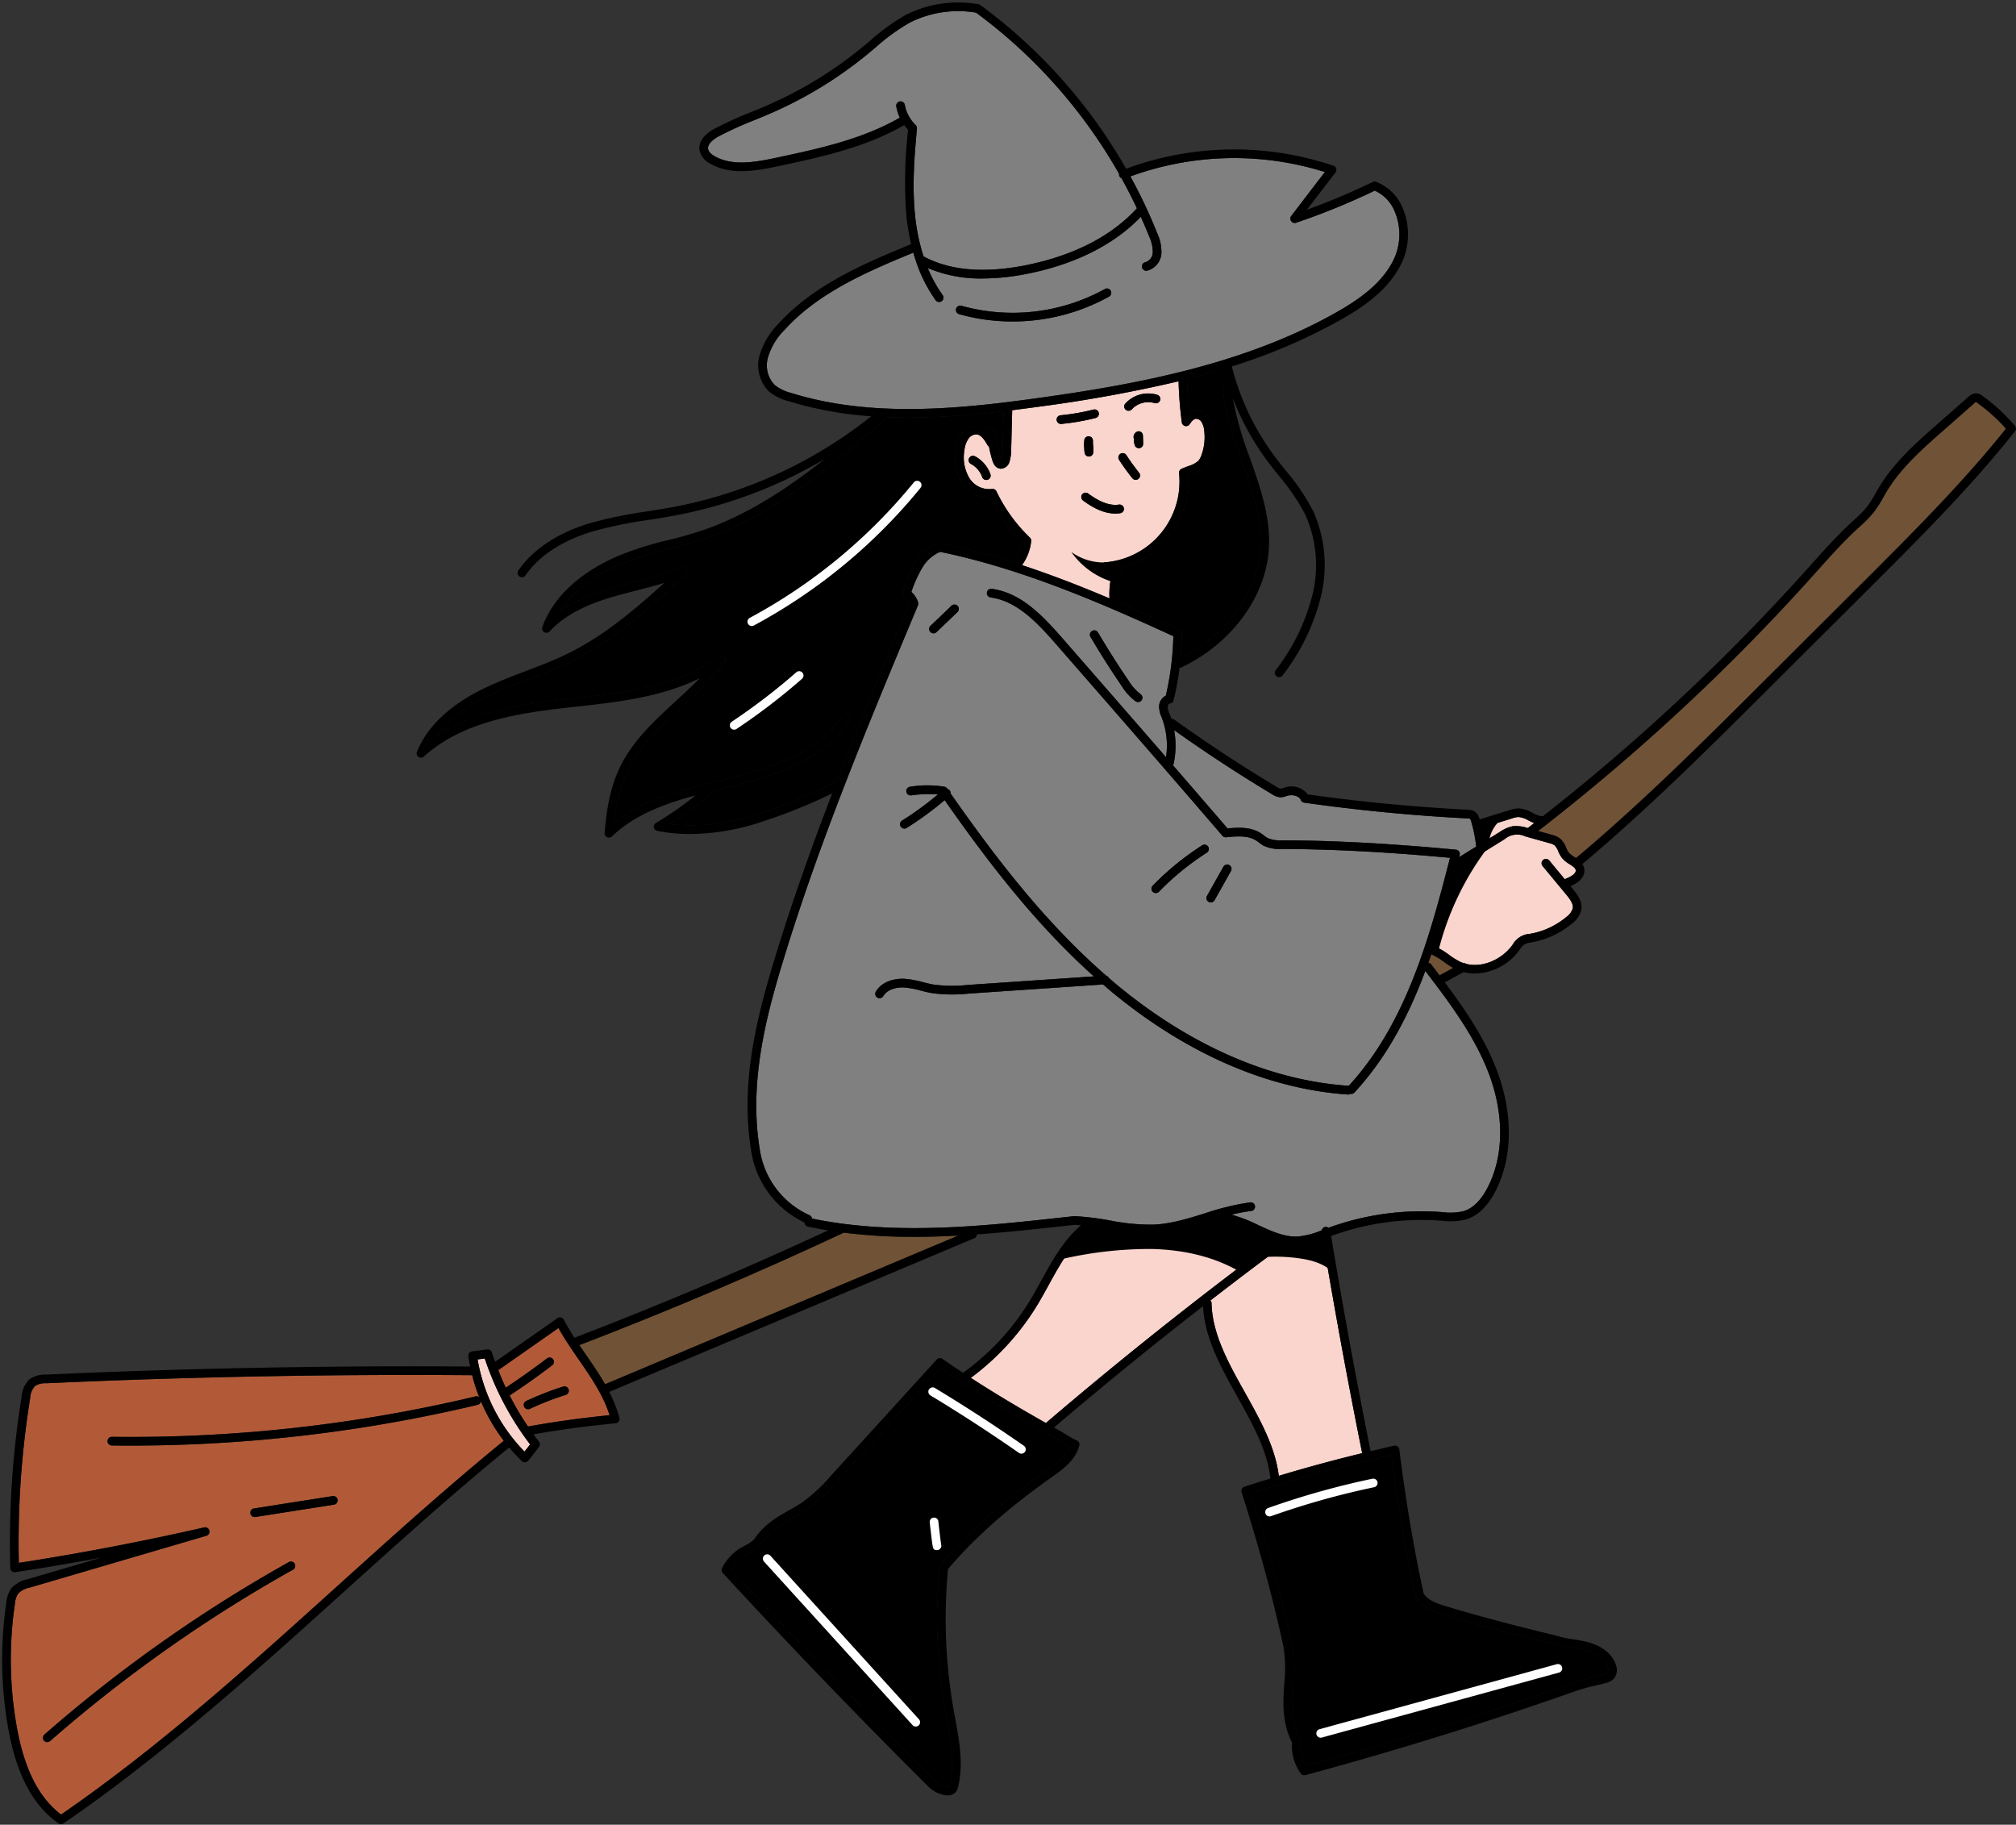 <?xml version="1.0" encoding="UTF-8"?><svg xmlns="http://www.w3.org/2000/svg" xmlns:xlink="http://www.w3.org/1999/xlink" height="421.4" preserveAspectRatio="xMidYMid meet" version="1.0" viewBox="-0.5 -0.6 465.6 421.4" width="465.6" zoomAndPan="magnify"><rect x="-0.5" y="-0.6" width="465.6" height="421.4" fill="#333333" stroke="none"/><g id="change1_1"><path d="M221.051,318.28c-.008-.012-.009-.027-.017-.04-1.461-.96-2.9-1.921-4.309-2.888q-11.824,13-23.664,25.985a40.367,40.367,0,0,1-7.276,6.749c-.918.608-1.873,1.147-2.884,1.717-2.751,1.551-5.595,3.156-7.587,6.22a1.249,1.249,0,0,1-.094.123,9.988,9.988,0,0,1-2.866,2.02c-.381.2-.762.409-1.127.636a9,9,0,0,0-2.841,3.028c15.273,16.566,31.11,33.011,47.083,48.888a4.487,4.487,0,0,0,3.113,1.293c.095-.027.151-.049.2-.223,1.246-4.85.291-10.062-.634-15.1-.128-.7-.256-1.4-.378-2.092a123.777,123.777,0,0,1-1.284-33.354,1,1,0,0,1,.23-.548c6.251-7.422,14.258-14.539,24.478-21.759,2.1-1.486,4.459-3.15,5.389-5.445-1.08-.561-1.883-1.077-2.664-1.579-8.43-4.642-15.643-8.94-22.24-13.25A.973.973,0,0,1,221.051,318.28Zm-9.408,79.557a1,1,0,0,1-1.412-.069l-34.264-37.722a1,1,0,1,1,1.48-1.344l34.264,37.723A1,1,0,0,1,211.643,397.837Zm5.238-41.271a1,1,0,0,1-.983.811.977.977,0,0,1-.108-.006c-.825-.09-.825-.09-1.244-3.6-.33-2.757-.327-2.877-.326-2.923a1,1,0,0,1,1.991-.115,1.024,1.024,0,0,1,.011.122c.062.625.529,4.579.633,5.221A.993.993,0,0,1,216.881,356.566Zm19.346-21.884a1,1,0,0,1-1.391.249c-6.638-4.623-13.517-9.09-20.445-13.278a1,1,0,1,1,1.034-1.711c6.965,4.209,13.881,8.7,20.553,13.349A1,1,0,0,1,236.227,334.682ZM192.721,179.954c-6.4,2.962-13.014,6.007-19.871,7.951a47.56,47.56,0,0,1-18.536,1.837,82.227,82.227,0,0,0,10.048-7.6,1.03,1.03,0,0,0,.127-.168q1.018-.252,2.034-.5l2.029-.5c10.551-2.6,21.131-6.214,27.055-14.986a1,1,0,1,0-1.657-1.119c-5.545,8.211-15.713,11.66-25.876,14.163l-2.024.5c-8.736,2.129-17.743,4.323-24.678,9.9a37.308,37.308,0,0,1,3.041-11.849c2.78-5.842,7.513-10.2,12.524-14.806a77.513,77.513,0,0,0,9.913-10.321,1,1,0,0,0-1.394-1.4c-9.461,6.964-21.8,8.322-33.742,9.635l-.79.087c-10.833,1.195-22.025,2.891-30.869,8.757,2.656-3.587,6.687-6.71,12.042-9.318,3.081-1.5,6.363-2.75,9.537-3.957,3.258-1.239,6.626-2.52,9.828-4.089,10.085-4.943,18.4-12.6,26.445-20.013a1,1,0,0,0-1.064-1.658,78.762,78.762,0,0,1-10.883,3.356c-1.832.469-3.727.955-5.577,1.5a40.2,40.2,0,0,0-11.439,5.1c2.947-4.317,7.753-8.046,13.966-10.763a73.133,73.133,0,0,1,11.518-3.65,89.692,89.692,0,0,0,10.13-3.043c15.364-5.911,27.889-16.746,40-27.233,1.595.062,3.189.1,4.78.1a185.567,185.567,0,0,0,21.919-1.482l-.221,8.634a8.363,8.363,0,0,1-.266,2.3c-.018.053-.037.1-.056.143a2.461,2.461,0,0,1-.106-.287,27.082,27.082,0,0,1-1.131-6.093,1,1,0,0,0-1.94-.261,3.981,3.981,0,0,0-2.1-1.069,4.191,4.191,0,0,0-3.848,1.724,7.5,7.5,0,0,0-1.332,3.578,11.37,11.37,0,0,0,1.388,7.772,7.579,7.579,0,0,0,6.475,3.557,39.136,39.136,0,0,0,7.48,10.254,9.475,9.475,0,0,1-2.095,4.623,164.474,164.474,0,0,0-16.428-4.353,40.635,40.635,0,0,1-.966-.014,10.761,10.761,0,0,0-5.215,4.4,29.719,29.719,0,0,0-2.72,5.9,2,2,0,0,0,.51,2.447,3.309,3.309,0,0,1,.814,1.163C203.856,152.3,198.12,166.031,192.721,179.954Zm-7.988-23.8a144.747,144.747,0,0,1-15.121,11.583,1,1,0,0,1-1.109-1.665,142.711,142.711,0,0,0,14.912-11.422,1,1,0,1,1,1.318,1.5Zm-11.126-12.3a1,1,0,0,1-.945-1.763,125.567,125.567,0,0,0,37.889-31.286,1,1,0,0,1,1.553,1.261A127.612,127.612,0,0,1,173.607,143.854Zm112.652-38.087c2.329,6.606,4.738,13.437,4.281,20.363-.669,10.147-7.864,19.984-18.384,25.259.181-1.892.311-3.788.335-5.687a1,1,0,0,0-.583-.921c-4.609-2.117-9.309-4.241-14.092-6.3,0,0,0-.007,0-.012a16.3,16.3,0,0,1,1.06-7.946,20.658,20.658,0,0,0,14.984-21.3c.3-.124.593-.234.867-.339a7.428,7.428,0,0,0,2.988-1.686,5.932,5.932,0,0,0,1.154-2.04,14.051,14.051,0,0,0,.715-6.679,6.314,6.314,0,0,0-1.028-2.882,3.437,3.437,0,0,0-3.181-1.464,3.072,3.072,0,0,0-1.207.458c-.319-2.956-.43-5.468-.486-7.636q4.109-1.044,8.165-2.272C281.417,92.014,283.873,99,286.259,105.767Zm2.186,238.568c10.358-3.389,21.241-6.371,32.38-8.875,1.485,11.612,3.3,22.275,5.554,32.565a.964.964,0,0,0,.12.3c1.361,2.26,3.895,3.18,6.374,3.929,7.284,2.2,15.3,4.338,25.136,6.7a25.993,25.993,0,0,0,4.472.983,32.342,32.342,0,0,1,3.2.617c1.276.338,4.326,1.4,5.11,3.969a1.367,1.367,0,0,1-.053,1.207,2.253,2.253,0,0,1-.941.413c-.64.184-1.291.333-2,.5a47.365,47.365,0,0,0-5.592,1.583c-20,7.053-40.531,13.438-61.022,18.984a8.171,8.171,0,0,1-1.259-5.416.989.989,0,0,0-.112-.626c-1.924-3.513-2-7.488-1.86-10.559.036-.774.088-1.552.139-2.328a33.558,33.558,0,0,0-.21-8.932C295.5,368.278,292.409,356.813,288.445,344.335Zm70.6,39.392a1,1,0,0,1,.529,1.93l-54.789,15.01a1.062,1.062,0,0,1-.266.035,1,1,0,0,1-.263-1.965ZM292.377,347.66a186.1,186.1,0,0,1,24.092-6.764,1,1,0,0,1,.411,1.957,184.061,184.061,0,0,0-23.833,6.692,1.012,1.012,0,0,1-.335.057,1,1,0,0,1-.335-1.942Zm-53.385-256.3c23.466-3.248,48.086-7.9,69.164-19.841,4.962-2.81,10.985-6.815,13.539-12.891a13.616,13.616,0,0,0-.065-10.363,9.019,9.019,0,0,0-4.622-4.846,160.969,160.969,0,0,1-18.173,7.415,1,1,0,0,1-1.116-1.554c2.564-3.359,5.126-6.718,7.778-10.153a69.83,69.83,0,0,0-44.934,1.015A117,117,0,0,1,266.73,53.19a10.219,10.219,0,0,1,1,4.658,4.4,4.4,0,0,1-3.331,4.068.988.988,0,0,1-.171.015,1,1,0,0,1-.169-1.985,2.466,2.466,0,0,0,1.679-2.268,8.645,8.645,0,0,0-.865-3.75c-.6-1.5-1.237-2.988-1.9-4.466-7.853,8.207-18.762,11.741-26.678,13.249a52.909,52.909,0,0,1-9.866,1A31.431,31.431,0,0,1,213.767,61.3,31.371,31.371,0,0,0,217.2,67.55a1,1,0,1,1-1.627,1.163,34.449,34.449,0,0,1-4.566-9.109.91.91,0,0,1-.032-.1c-.192-.578-.376-1.163-.546-1.76-10.262,4.239-21.8,9.078-29.715,17.813a14.991,14.991,0,0,0-3.839,6.363,6.525,6.525,0,0,0,1.552,6.4,9.986,9.986,0,0,0,3.766,1.825C200.775,95.952,221.254,93.818,238.992,91.362ZM220.313,70.709a1,1,0,0,1,1.234-.691,44.026,44.026,0,0,0,33.117-3.865,1,1,0,0,1,.972,1.748,45.979,45.979,0,0,1-22.291,5.739A45.481,45.481,0,0,1,221,71.943,1,1,0,0,1,220.313,70.709ZM283,190.72q-6.313-7.345-12.628-14.619a.959.959,0,0,0,.194-.391,19.928,19.928,0,0,0,.1-7.7c7.342,5.218,14.957,10.21,22.673,14.835a3.865,3.865,0,0,0,1.8.668,3.752,3.752,0,0,0,1.409-.256c.1-.033.2-.066.3-.094,1.26-.359,2.747.109,3.069.96a1,1,0,0,0,.795.637c12.444,1.763,25.115,2.987,37.662,3.637a1.791,1.791,0,0,1,.649.105,1.7,1.7,0,0,1,.257.6,34.035,34.035,0,0,1,1.153,5.8l-3.951,2.449c.042-.16.084-.323.125-.483a1,1,0,0,0-.875-1.245c-14.977-1.414-27.744-2.1-40.176-2.167a7.064,7.064,0,0,1-3.3-.522,6.922,6.922,0,0,1-.809-.56c-.222-.169-.443-.337-.675-.49C288.518,190.4,285.817,190.444,283,190.72ZM210.955,28.261a8.2,8.2,0,0,1-1.4-1.769c-.011-.021-.011-.045-.024-.066s-.044-.044-.063-.07a8.2,8.2,0,0,1-1-2.719,1,1,0,0,0-1.972.333,10.227,10.227,0,0,0,.819,2.6c-8.718,5.024-18.757,7.177-28.48,9.253-5.167,1.1-10.136,1.913-14.147-.266-.683-.372-1.526-.979-1.655-1.761-.218-1.32,1.672-2.5,2.5-2.943a85.943,85.943,0,0,1,8.269-3.742c1.312-.538,2.623-1.077,3.921-1.644A94.58,94.58,0,0,0,199.7,12.034c.655-.536,1.306-1.082,1.957-1.628a46.389,46.389,0,0,1,8.034-5.828,24.86,24.86,0,0,1,15.231-2.264,119.457,119.457,0,0,1,33.043,37.249.982.982,0,0,0,.05.478,1,1,0,0,0,.507.533q1.893,3.412,3.552,6.932c-7.518,8.239-18.341,11.752-26.151,13.24-9.452,1.8-17.23,1.073-23.134-2.147a45.83,45.83,0,0,1-1.964-9.558c-.686-6.765-.155-13.568.446-19.956A1,1,0,0,0,210.955,28.261ZM328.68,223.627c5.541,7.27,11.235,14.795,14.565,23.431,3.7,9.612,3.625,19.329-.215,26.661-1.509,2.879-3.327,4.679-5.4,5.349a13.461,13.461,0,0,1-5.09.249l-.587-.042a62.7,62.7,0,0,0-25.637,3.664.965.965,0,0,0-.756-.182,1,1,0,0,0-.81.766,18.268,18.268,0,0,1-5.623,1.438c-3.083.113-5.975-1.227-9.055-2.655a34.566,34.566,0,0,0-6.145-2.389,36.379,36.379,0,0,1,4.541-.863,1,1,0,0,0,.877-1.109.988.988,0,0,0-1.11-.877,58.957,58.957,0,0,0-10.471,2.543c-4.007,1.238-7.793,2.408-11.786,2.6a47.824,47.824,0,0,1-10.124-.958,64.807,64.807,0,0,0-8.136-1,.8.8,0,0,0-.147,0l-1.374.153c-19.58,2.164-39.818,4.4-59.159.409a.985.985,0,0,0-.57-.766,19.855,19.855,0,0,1-11.516-15.283c-2.532-15.5,1.5-30.711,5.486-43.748C188.961,193.1,200.419,165.7,211.5,139.2a1,1,0,0,0,.024-.709,5.329,5.329,0,0,0-1.4-2.255c-.033-.034-.1-.1-.139-.149.019-.064.051-.152.069-.2a28.2,28.2,0,0,1,2.524-5.509,8.908,8.908,0,0,1,4.05-3.536c.018.005.031.017.049.021,18.974,3.93,36.977,11.745,53.806,19.463a67.224,67.224,0,0,1-1.736,13.739,2.836,2.836,0,0,0-1.557,2.452,6.023,6.023,0,0,0,.56,2.464l.094.243a17.961,17.961,0,0,1,.946,9.054c-8.049-9.277-16.059-18.46-23.9-27.438-4.8-5.506-9.669-10.523-16.323-11.443a1,1,0,1,0-.273,1.981c5.969.825,10.544,5.569,15.091,10.777,12.551,14.379,25.53,29.248,38.435,44.265a1,1,0,0,0,.863.342c2.633-.276,5.148-.424,6.988.794.195.129.38.271.565.412a8.429,8.429,0,0,0,1.057.721,8.641,8.641,0,0,0,4.258.771c12.046.062,24.416.714,38.831,2.05-4.625,17.978-10.007,38.116-23.4,52.667-.016,0-.028-.011-.044-.012-22.987-1.591-41.873-13.641-53.668-23.47-.565-.471-1.116-.955-1.673-1.434a1.006,1.006,0,0,0-.576-.494c-14.349-12.488-25.781-27.544-35.993-42.134a.993.993,0,0,0-.244-.736.975.975,0,0,0-.468-.28l-.083-.119a1,1,0,0,0-.6-.4,24.758,24.758,0,0,0-7.935,0,1,1,0,0,0,.209,1.989,29.052,29.052,0,0,1,6.21-.22,73.187,73.187,0,0,1-8.281,6.041,1,1,0,1,0,1.059,1.7,74.99,74.99,0,0,0,8.769-6.427c9.839,14.034,20.82,28.478,34.461,40.7l-29.068,1.975a33.526,33.526,0,0,1-7.986-.086c-.809-.14-1.6-.34-2.442-.552a22.787,22.787,0,0,0-4.141-.772c-2.31-.14-5.283.553-6.7,2.947a1,1,0,1,0,1.72,1.02c.961-1.62,3.221-2.07,4.858-1.971a20.933,20.933,0,0,1,3.777.715c.839.212,1.706.431,2.589.584a35.191,35.191,0,0,0,8.463.111l31.053-2.11c.579.5,1.153,1,1.741,1.492,12.022,10.018,31.291,22.3,54.81,23.929l.071,0a.978.978,0,0,0,.536-.177.847.847,0,0,0,.9-.289C319.841,243.57,324.881,233.793,328.68,223.627Zm-46.627-24.065a1,1,0,0,1,1.744.981l-3.791,6.74a1,1,0,0,1-1.745-.98Zm-16.333,4.373a63.86,63.86,0,0,1,11.428-9.318,1,1,0,0,1,1.076,1.686,61.721,61.721,0,0,0-11.068,9.026,1,1,0,0,1-1.436-1.394Zm-14-58.808a1,1,0,0,1,1.369.355c2.222,3.773,4.605,7.523,7.082,11.146a10.917,10.917,0,0,0,2.74,3.08,1,1,0,0,1-1.1,1.669,12.459,12.459,0,0,1-3.288-3.62c-2.5-3.661-4.91-7.449-7.154-11.261A1,1,0,0,1,251.725,145.127Zm-37.32-1.2,4.845-4.634a1,1,0,0,1,1.383,1.445l-4.845,4.634a1,1,0,0,1-1.383-1.445ZM109.817,323.822A346.463,346.463,0,0,1,29.6,333.244q-2.136,0-4.271-.026a1,1,0,0,1,.012-2h.012a344.032,344.032,0,0,0,84.005-9.341.981.981,0,0,1,.822.181,42.138,42.138,0,0,1-1.636-5.071c-32.641-.256-65.723.372-98.339,1.862a4.562,4.562,0,0,0-2.606.613,4.579,4.579,0,0,0-1.135,2.851,209.8,209.8,0,0,0-2.612,38.013c14.3-2.213,28.7-4.968,42.819-8.194a1,1,0,0,1,.5,1.934L6.447,366.011a5.269,5.269,0,0,0-2.751,1.4,5.091,5.091,0,0,0-.745,2.351,88.213,88.213,0,0,0,.429,28.459c1.737,9.726,5.089,16.352,10.235,20.223,22.686-15.635,43.511-34.439,63.659-52.632,12.464-11.255,25.351-22.888,38.575-33.685a42.168,42.168,0,0,1-5.28-9.106A1,1,0,0,1,109.817,323.822ZM67.185,361.893a330.241,330.241,0,0,0-56.112,39.581,1,1,0,1,1-1.316-1.5,332.263,332.263,0,0,1,56.451-39.822,1,1,0,0,1,.977,1.746Zm9.452-15.011-18.162,2.849a1.047,1.047,0,0,1-.157.012,1,1,0,0,1-.154-1.988l18.162-2.85a1,1,0,0,1,.311,1.977Zm56.549-33.47c2.756,3.988,5.6,8.1,7.1,12.809-6.3.619-12.63,1.5-18.848,2.611a65.771,65.771,0,0,1-4.231-7.166c3.343-2.2,6.647-4.537,9.828-6.968a1,1,0,0,0-1.215-1.59c-3.079,2.354-6.275,4.618-9.51,6.753-.622-1.322-1.19-2.674-1.728-4.043l13.9-9.726C129.887,308.638,131.561,311.06,133.186,313.412Zm-3.056,8.124a67.626,67.626,0,0,0-8.231,3.211,1,1,0,1,1-.848-1.811,69.5,69.5,0,0,1,8.476-3.306,1,1,0,1,1,.6,1.906ZM332.971,221.521a24.763,24.763,0,0,0,2.143,1.408l-3.147,1.72q-.959-1.269-1.919-2.526a1,1,0,0,0-.666-.385c.232-.65.452-1.3.675-1.957A14.8,14.8,0,0,1,332.971,221.521ZM210.68,285.033c3.384,0,6.773-.115,10.16-.3l-81.6,34.34c-1.351-2.366-2.894-4.6-4.413-6.8-.51-.738-1.023-1.485-1.532-2.238,20.477-7.855,40.914-16.539,60.758-25.827a.99.99,0,0,0,.217-.16A129.654,129.654,0,0,0,210.68,285.033ZM462.793,98.391c-10.112,12.641-21.774,24.268-33.057,35.518L406.7,156.879c-13.787,13.746-28.041,27.948-43.211,40.676-.13-.087-.259-.171-.384-.252a5.785,5.785,0,0,1-1.254-.967,5.09,5.09,0,0,1-.661-1.2,5.208,5.208,0,0,0-1.428-2.111,5.315,5.315,0,0,0-1.928-.855l-3.1-.868A479.786,479.786,0,0,0,417.958,132.6l1.29-1.44c2.881-3.22,5.86-6.55,9.064-9.517l.646-.593a28.276,28.276,0,0,0,3.343-3.429,27.979,27.979,0,0,0,2.144-3.37c.269-.469.536-.939.816-1.4,3.31-5.465,8.224-9.79,12.977-13.972l7.249-6.378a4.191,4.191,0,0,1,.34-.281,1.945,1.945,0,0,1,.437.283A41.458,41.458,0,0,1,462.793,98.391ZM109.817,323.822A346.463,346.463,0,0,1,29.6,333.244q-2.136,0-4.271-.026a1,1,0,0,1,.012-2h.012a344.032,344.032,0,0,0,84.005-9.341.981.981,0,0,1,.822.181,42.138,42.138,0,0,1-1.636-5.071c-32.641-.256-65.723.372-98.339,1.862a4.562,4.562,0,0,0-2.606.613,4.579,4.579,0,0,0-1.135,2.851,209.8,209.8,0,0,0-2.612,38.013c14.3-2.213,28.7-4.968,42.819-8.194a1,1,0,0,1,.5,1.934L6.447,366.011a5.269,5.269,0,0,0-2.751,1.4,5.091,5.091,0,0,0-.745,2.351,88.213,88.213,0,0,0,.429,28.459c1.737,9.726,5.089,16.352,10.235,20.223,22.686-15.635,43.511-34.439,63.659-52.632,12.464-11.255,25.351-22.888,38.575-33.685a42.168,42.168,0,0,1-5.28-9.106A1,1,0,0,1,109.817,323.822ZM67.185,361.893a330.241,330.241,0,0,0-56.112,39.581,1,1,0,1,1-1.316-1.5,332.263,332.263,0,0,1,56.451-39.822,1,1,0,0,1,.977,1.746Zm9.452-15.011-18.162,2.849a1.047,1.047,0,0,1-.157.012,1,1,0,0,1-.154-1.988l18.162-2.85a1,1,0,0,1,.311,1.977Zm56.549-33.47c2.756,3.988,5.6,8.1,7.1,12.809-6.3.619-12.63,1.5-18.848,2.611a65.771,65.771,0,0,1-4.231-7.166c3.343-2.2,6.647-4.537,9.828-6.968a1,1,0,0,0-1.215-1.59c-3.079,2.354-6.275,4.618-9.51,6.753-.622-1.322-1.19-2.674-1.728-4.043l13.9-9.726C129.887,308.638,131.561,311.06,133.186,313.412Zm-3.056,8.124a67.626,67.626,0,0,0-8.231,3.211,1,1,0,1,1-.848-1.811,69.5,69.5,0,0,1,8.476-3.306,1,1,0,1,1,.6,1.906ZM332.971,221.521a24.763,24.763,0,0,0,2.143,1.408l-3.147,1.72q-.959-1.269-1.919-2.526a1,1,0,0,0-.666-.385c.232-.65.452-1.3.675-1.957A14.8,14.8,0,0,1,332.971,221.521ZM210.68,285.033c3.384,0,6.773-.115,10.16-.3l-81.6,34.34c-1.351-2.366-2.894-4.6-4.413-6.8-.51-.738-1.023-1.485-1.532-2.238,20.477-7.855,40.914-16.539,60.758-25.827a.99.99,0,0,0,.217-.16A129.654,129.654,0,0,0,210.68,285.033ZM462.793,98.391c-10.112,12.641-21.774,24.268-33.057,35.518L406.7,156.879c-13.787,13.746-28.041,27.948-43.211,40.676-.13-.087-.259-.171-.384-.252a5.785,5.785,0,0,1-1.254-.967,5.09,5.09,0,0,1-.661-1.2,5.208,5.208,0,0,0-1.428-2.111,5.315,5.315,0,0,0-1.928-.855l-3.1-.868A479.786,479.786,0,0,0,417.958,132.6l1.29-1.44c2.881-3.22,5.86-6.55,9.064-9.517l.646-.593a28.276,28.276,0,0,0,3.343-3.429,27.979,27.979,0,0,0,2.144-3.37c.269-.469.536-.939.816-1.4,3.31-5.465,8.224-9.79,12.977-13.972l7.249-6.378a4.191,4.191,0,0,1,.34-.281,1.945,1.945,0,0,1,.437.283A41.458,41.458,0,0,1,462.793,98.391ZM111.458,313.122a68.384,68.384,0,0,0,10.472,19.843c-.521.7-.928,1.215-1.3,1.663a40.061,40.061,0,0,1-10.83-21.291Zm182.333-27.075c-17.984,13.318-35.719,27.437-52.734,41.983-6.406-3.608-12.087-7.024-17.352-10.431a59.111,59.111,0,0,0,15.153-16.476c1.011-1.648,1.962-3.377,2.881-5.05,2.529-4.6,5.144-9.36,9.178-12.608a.984.984,0,0,0,.349-.885c1.43.183,2.857.414,4.258.645a50.048,50.048,0,0,0,10.546.984c4.246-.2,8.331-1.466,12.281-2.687l.131-.04a.966.966,0,0,0,.762.172c3.342-.608,6.57.885,9.982,2.467A48.189,48.189,0,0,0,293.791,286.047Zm48.523-92.307c-.147-1.068-.347-2.128-.589-3.178l6.956-2.15a4.712,4.712,0,0,1,1.555-.328,5.553,5.553,0,0,1,2.314.806c.4.2.825.41,1.273.59-.493.381-.977.777-1.471,1.157l-.006,0a8.149,8.149,0,0,0-3.493-.423,8.067,8.067,0,0,0-2.94,1.3Zm-88.428-63.4a1,1,0,0,0,1,.915l.085,0c.54-.046,1.074-.131,1.607-.219a18.339,18.339,0,0,0-.838,6.56c-6.576-2.784-13.312-5.411-20.2-7.682a11.5,11.5,0,0,0,2.115-5.533,1,1,0,0,0-.289-.809,36.825,36.825,0,0,1-7.724-10.668,1,1,0,0,0-1.087-.573,5.4,5.4,0,0,1-5.219-2.584,9.376,9.376,0,0,1-1.094-6.4,5.645,5.645,0,0,1,.945-2.658,2.221,2.221,0,0,1,1.954-.958c1.029.158,1.787,1.35,2.415,2.455a.974.974,0,0,0,.35.343,28.727,28.727,0,0,0,.795,3.237c.461,1.5,1.3,1.851,1.918,1.882.03,0,.061,0,.091,0a2.177,2.177,0,0,0,1.967-1.713,9.993,9.993,0,0,0,.362-2.866l.229-8.931c2.028-.254,4.035-.519,6-.791a326.278,326.278,0,0,0,32.428-5.888,89.959,89.959,0,0,0,.745,9.488,1,1,0,0,0,1.829.412c.5-.768.959-1.174,1.4-1.24a1.467,1.467,0,0,1,1.273.666,4.271,4.271,0,0,1,.658,1.972,12,12,0,0,1-.611,5.723,4.076,4.076,0,0,1-.739,1.362,5.921,5.921,0,0,1-2.24,1.181c-.492.189-1.03.4-1.615.654a1,1,0,0,0-.589,1.019A18.687,18.687,0,0,1,254.8,129.258,1,1,0,0,0,253.886,130.339ZM227.62,110.176a1,1,0,0,1-1.275-.611,5.546,5.546,0,0,0-2.591-3.012,1,1,0,1,1,.94-1.765,7.565,7.565,0,0,1,3.537,4.112A1,1,0,0,1,227.62,110.176Zm34.977-7.282a.738.738,0,0,1-.082,0,1,1,0,0,1-.99-.868l-.011-.083a1.008,1.008,0,0,1-.087-.408c0-.092,0-.182-.007-.305l-.12-.9A1.341,1.341,0,0,1,262.451,99h.006a1,1,0,0,1,1,.97l.059,1.9A1,1,0,0,1,262.6,102.894Zm-3.18-10.312a7.129,7.129,0,0,1,7.355-2,1,1,0,0,1-.606,1.906,5.171,5.171,0,0,0-5.263,1.43,1,1,0,1,1-1.486-1.337Zm-1.163,11.643a1,1,0,0,1,1.384.289c.91,1.391,1.9,2.758,2.93,4.063A1,1,0,1,1,261,109.82c-1.074-1.353-2.1-2.77-3.037-4.211A1,1,0,0,1,258.254,104.225Zm-13.67-6.93a1,1,0,0,1-.1-2,51.309,51.309,0,0,0,7.557-1.315,1,1,0,0,1,.49,1.939,53.268,53.268,0,0,1-7.854,1.366A.788.788,0,0,1,244.584,97.3Zm7.4,6.631a1,1,0,0,1-.976.9h-.019a1,1,0,0,1-.991-.866,11.4,11.4,0,0,1-.092-1.2,6.376,6.376,0,0,1-.053-1,1,1,0,0,1,.057-.339l.005-.279a1,1,0,0,1,1-.985h0a1,1,0,0,1,1,.987c0,.363.008.662.008.911A7.6,7.6,0,0,1,251.982,103.926Zm-2.347,11.06a1,1,0,0,1,1.182-1.614c2.806,2.054,5.066,2.866,7.1,2.561a1,1,0,0,1,.3,1.978,7.645,7.645,0,0,1-1.132.084C254.123,118,251.458,116.319,249.635,114.986Zm55.379,170.572c2.744,16.483,5.8,33.1,9.085,49.437-6.544,1.591-12.986,3.335-19.262,5.236-.822-6.728-4.373-13.088-7.816-19.241-3.721-6.649-7.568-13.526-7.707-20.612a.989.989,0,0,0-.271-.653q8.233-6.368,16.56-12.535a.976.976,0,0,0,.353-.54,13.191,13.191,0,0,0,2.782.319c.154,0,.31,0,.465-.01A18.929,18.929,0,0,0,305.014,285.558Zm58.4-85.2c.134.961-1.708,1.747-2.277,1.965a1,1,0,0,0-.232.148l-3.6-4.353a1,1,0,0,0-1.541,1.276l5.471,6.608c.82.99,1.679,2.135,1.5,3.18a3.814,3.814,0,0,1-1.445,1.953,17.846,17.846,0,0,1-8.167,3.87l-.275.05a4.9,4.9,0,0,0-3.956,2.439l-.195.27c-2.265,3.073-6.663,5.252-10.642,4.213a.99.99,0,0,0-.632-.187c-.243-.087-.485-.181-.724-.293a17.258,17.258,0,0,1-2.566-1.61,16.236,16.236,0,0,0-3.43-2c2-6.082,3.638-12.216,5.172-18.149a.994.994,0,0,0,.762-.121l5.19-3.219a.975.975,0,0,0,.411-.254l4.733-2.936a4.484,4.484,0,0,1,4.838-.647l5.485,1.539a3.672,3.672,0,0,1,1.228.5,3.58,3.58,0,0,1,.845,1.362,6.766,6.766,0,0,0,.962,1.673,7.478,7.478,0,0,0,1.692,1.351C362.843,199.517,363.35,199.876,363.418,200.361Zm-124.426-109c23.466-3.248,48.086-7.9,69.164-19.841,4.962-2.81,10.985-6.815,13.539-12.891a13.616,13.616,0,0,0-.065-10.363,9.019,9.019,0,0,0-4.622-4.846,160.969,160.969,0,0,1-18.173,7.415,1,1,0,0,1-1.116-1.554c2.564-3.359,5.126-6.718,7.778-10.153a69.83,69.83,0,0,0-44.934,1.015A117,117,0,0,1,266.73,53.19a10.219,10.219,0,0,1,1,4.658,4.4,4.4,0,0,1-3.331,4.068.988.988,0,0,1-.171.015,1,1,0,0,1-.169-1.985,2.466,2.466,0,0,0,1.679-2.268,8.645,8.645,0,0,0-.865-3.75c-.6-1.5-1.237-2.988-1.9-4.466-7.853,8.207-18.762,11.741-26.678,13.249a52.909,52.909,0,0,1-9.866,1A31.431,31.431,0,0,1,213.767,61.3,31.371,31.371,0,0,0,217.2,67.55a1,1,0,1,1-1.627,1.163,34.449,34.449,0,0,1-4.566-9.109.91.91,0,0,1-.032-.1c-.192-.578-.376-1.163-.546-1.76-10.262,4.239-21.8,9.078-29.715,17.813a14.991,14.991,0,0,0-3.839,6.363,6.525,6.525,0,0,0,1.552,6.4,9.986,9.986,0,0,0,3.766,1.825C200.775,95.952,221.254,93.818,238.992,91.362ZM220.313,70.709a1,1,0,0,1,1.234-.691,44.026,44.026,0,0,0,33.117-3.865,1,1,0,0,1,.972,1.748,45.979,45.979,0,0,1-22.291,5.739A45.481,45.481,0,0,1,221,71.943,1,1,0,0,1,220.313,70.709ZM283,190.72q-6.313-7.345-12.628-14.619a.959.959,0,0,0,.194-.391,19.928,19.928,0,0,0,.1-7.7c7.342,5.218,14.957,10.21,22.673,14.835a3.865,3.865,0,0,0,1.8.668,3.752,3.752,0,0,0,1.409-.256c.1-.033.2-.066.3-.094,1.26-.359,2.747.109,3.069.96a1,1,0,0,0,.795.637c12.444,1.763,25.115,2.987,37.662,3.637a1.791,1.791,0,0,1,.649.105,1.7,1.7,0,0,1,.257.6,34.035,34.035,0,0,1,1.153,5.8l-3.951,2.449c.042-.16.084-.323.125-.483a1,1,0,0,0-.875-1.245c-14.977-1.414-27.744-2.1-40.176-2.167a7.064,7.064,0,0,1-3.3-.522,6.922,6.922,0,0,1-.809-.56c-.222-.169-.443-.337-.675-.49C288.518,190.4,285.817,190.444,283,190.72ZM210.955,28.261a8.2,8.2,0,0,1-1.4-1.769c-.011-.021-.011-.045-.024-.066s-.044-.044-.063-.07a8.2,8.2,0,0,1-1-2.719,1,1,0,0,0-1.972.333,10.227,10.227,0,0,0,.819,2.6c-8.718,5.024-18.757,7.177-28.48,9.253-5.167,1.1-10.136,1.913-14.147-.266-.683-.372-1.526-.979-1.655-1.761-.218-1.32,1.672-2.5,2.5-2.943a85.943,85.943,0,0,1,8.269-3.742c1.312-.538,2.623-1.077,3.921-1.644A94.58,94.58,0,0,0,199.7,12.034c.655-.536,1.306-1.082,1.957-1.628a46.389,46.389,0,0,1,8.034-5.828,24.86,24.86,0,0,1,15.231-2.264,119.457,119.457,0,0,1,33.043,37.249.982.982,0,0,0,.05.478,1,1,0,0,0,.507.533q1.893,3.412,3.552,6.932c-7.518,8.239-18.341,11.752-26.151,13.24-9.452,1.8-17.23,1.073-23.134-2.147a45.83,45.83,0,0,1-1.964-9.558c-.686-6.765-.155-13.568.446-19.956A1,1,0,0,0,210.955,28.261ZM328.68,223.627c5.541,7.27,11.235,14.795,14.565,23.431,3.7,9.612,3.625,19.329-.215,26.661-1.509,2.879-3.327,4.679-5.4,5.349a13.461,13.461,0,0,1-5.09.249l-.587-.042a62.7,62.7,0,0,0-25.637,3.664.965.965,0,0,0-.756-.182,1,1,0,0,0-.81.766,18.268,18.268,0,0,1-5.623,1.438c-3.083.113-5.975-1.227-9.055-2.655a34.566,34.566,0,0,0-6.145-2.389,36.379,36.379,0,0,1,4.541-.863,1,1,0,0,0,.877-1.109.988.988,0,0,0-1.11-.877,58.957,58.957,0,0,0-10.471,2.543c-4.007,1.238-7.793,2.408-11.786,2.6a47.824,47.824,0,0,1-10.124-.958,64.807,64.807,0,0,0-8.136-1,.8.8,0,0,0-.147,0l-1.374.153c-19.58,2.164-39.818,4.4-59.159.409a.985.985,0,0,0-.57-.766,19.855,19.855,0,0,1-11.516-15.283c-2.532-15.5,1.5-30.711,5.486-43.748C188.961,193.1,200.419,165.7,211.5,139.2a1,1,0,0,0,.024-.709,5.329,5.329,0,0,0-1.4-2.255c-.033-.034-.1-.1-.139-.149.019-.064.051-.152.069-.2a28.2,28.2,0,0,1,2.524-5.509,8.908,8.908,0,0,1,4.05-3.536c.018.005.031.017.049.021,18.974,3.93,36.977,11.745,53.806,19.463a67.224,67.224,0,0,1-1.736,13.739,2.836,2.836,0,0,0-1.557,2.452,6.023,6.023,0,0,0,.56,2.464l.094.243a17.961,17.961,0,0,1,.946,9.054c-8.049-9.277-16.059-18.46-23.9-27.438-4.8-5.506-9.669-10.523-16.323-11.443a1,1,0,1,0-.273,1.981c5.969.825,10.544,5.569,15.091,10.777,12.551,14.379,25.53,29.248,38.435,44.265a1,1,0,0,0,.863.342c2.633-.276,5.148-.424,6.988.794.195.129.38.271.565.412a8.429,8.429,0,0,0,1.057.721,8.641,8.641,0,0,0,4.258.771c12.046.062,24.416.714,38.831,2.05-4.625,17.978-10.007,38.116-23.4,52.667-.016,0-.028-.011-.044-.012-22.987-1.591-41.873-13.641-53.668-23.47-.565-.471-1.116-.955-1.673-1.434a1.006,1.006,0,0,0-.576-.494c-14.349-12.488-25.781-27.544-35.993-42.134a.993.993,0,0,0-.244-.736.975.975,0,0,0-.468-.28l-.083-.119a1,1,0,0,0-.6-.4,24.758,24.758,0,0,0-7.935,0,1,1,0,0,0,.209,1.989,29.052,29.052,0,0,1,6.21-.22,73.187,73.187,0,0,1-8.281,6.041,1,1,0,1,0,1.059,1.7,74.99,74.99,0,0,0,8.769-6.427c9.839,14.034,20.82,28.478,34.461,40.7l-29.068,1.975a33.526,33.526,0,0,1-7.986-.086c-.809-.14-1.6-.34-2.442-.552a22.787,22.787,0,0,0-4.141-.772c-2.31-.14-5.283.553-6.7,2.947a1,1,0,1,0,1.72,1.02c.961-1.62,3.221-2.07,4.858-1.971a20.933,20.933,0,0,1,3.777.715c.839.212,1.706.431,2.589.584a35.191,35.191,0,0,0,8.463.111l31.053-2.11c.579.5,1.153,1,1.741,1.492,12.022,10.018,31.291,22.3,54.81,23.929l.071,0a.978.978,0,0,0,.536-.177.847.847,0,0,0,.9-.289C319.841,243.57,324.881,233.793,328.68,223.627Zm-46.627-24.065a1,1,0,0,1,1.744.981l-3.791,6.74a1,1,0,0,1-1.745-.98Zm-16.333,4.373a63.86,63.86,0,0,1,11.428-9.318,1,1,0,0,1,1.076,1.686,61.721,61.721,0,0,0-11.068,9.026,1,1,0,0,1-1.436-1.394Zm-14-58.808a1,1,0,0,1,1.369.355c2.222,3.773,4.605,7.523,7.082,11.146a10.917,10.917,0,0,0,2.74,3.08,1,1,0,0,1-1.1,1.669,12.459,12.459,0,0,1-3.288-3.62c-2.5-3.661-4.91-7.449-7.154-11.261A1,1,0,0,1,251.725,145.127Zm-37.32-1.2,4.845-4.634a1,1,0,0,1,1.383,1.445l-4.845,4.634a1,1,0,0,1-1.383-1.445Zm2.45,212.145a.993.993,0,0,1,.026.492,1,1,0,0,1-.983.811.977.977,0,0,1-.108-.006c-.825-.09-.825-.09-1.244-3.6-.33-2.757-.327-2.877-.326-2.923a1,1,0,0,1,1.991-.115,1.024,1.024,0,0,1,.011.122C216.284,351.478,216.751,355.432,216.855,356.074Zm-5.144,40.351a1,1,0,1,1-1.48,1.343l-34.264-37.722a1,1,0,1,1,1.48-1.344Zm3.714-76.483c6.965,4.209,13.881,8.7,20.553,13.349a1,1,0,0,1-.572,1.82.987.987,0,0,1-.57-.18c-6.638-4.623-13.517-9.09-20.445-13.278a1,1,0,1,1,1.034-1.711Zm76.952,27.718a186.1,186.1,0,0,1,24.092-6.764,1,1,0,0,1,.411,1.957,184.061,184.061,0,0,0-23.833,6.692,1.012,1.012,0,0,1-.335.057,1,1,0,0,1-.335-1.942Zm11.876,51.077,54.789-15.01a1,1,0,0,1,.529,1.93l-54.789,15.01a1.062,1.062,0,0,1-.266.035,1,1,0,0,1-.263-1.965ZM173.607,143.854a1,1,0,0,1-.945-1.763,125.567,125.567,0,0,0,37.889-31.286,1,1,0,0,1,1.553,1.261A127.612,127.612,0,0,1,173.607,143.854Zm11.219,10.891a1,1,0,0,1-.093,1.412,144.747,144.747,0,0,1-15.121,11.583,1,1,0,0,1-1.109-1.665,142.711,142.711,0,0,0,14.912-11.422A1,1,0,0,1,184.826,154.745Z" fill="inherit"/></g><g id="change1_2"><path d="M221.051,318.28c-.008-.012-.009-.027-.017-.04-1.461-.96-2.9-1.921-4.309-2.888q-11.824,13-23.664,25.985a40.367,40.367,0,0,1-7.276,6.749c-.918.608-1.873,1.147-2.884,1.717-2.751,1.551-5.595,3.156-7.587,6.22a1.249,1.249,0,0,1-.094.123,9.988,9.988,0,0,1-2.866,2.02c-.381.2-.762.409-1.127.636a9,9,0,0,0-2.841,3.028c15.273,16.566,31.11,33.011,47.083,48.888a4.487,4.487,0,0,0,3.113,1.293c.095-.027.151-.049.2-.223,1.246-4.85.291-10.062-.634-15.1-.128-.7-.256-1.4-.378-2.092a123.777,123.777,0,0,1-1.284-33.354,1,1,0,0,1,.23-.548c6.251-7.422,14.258-14.539,24.478-21.759,2.1-1.486,4.459-3.15,5.389-5.445-1.08-.561-1.883-1.077-2.664-1.579-8.43-4.642-15.643-8.94-22.24-13.25A.973.973,0,0,1,221.051,318.28Zm-9.408,79.557a1,1,0,0,1-1.412-.069l-34.264-37.722a1,1,0,1,1,1.48-1.344l34.264,37.723A1,1,0,0,1,211.643,397.837Zm5.238-41.271a1,1,0,0,1-.983.811.977.977,0,0,1-.108-.006c-.825-.09-.825-.09-1.244-3.6-.33-2.757-.327-2.877-.326-2.923a1,1,0,0,1,1.991-.115,1.024,1.024,0,0,1,.011.122c.062.625.529,4.579.633,5.221A.993.993,0,0,1,216.881,356.566Zm19.346-21.884a1,1,0,0,1-1.391.249c-6.638-4.623-13.517-9.09-20.445-13.278a1,1,0,1,1,1.034-1.711c6.965,4.209,13.881,8.7,20.553,13.349A1,1,0,0,1,236.227,334.682ZM209.5,138.795a3.309,3.309,0,0,0-.814-1.163,2,2,0,0,1-.51-2.447,29.719,29.719,0,0,1,2.72-5.9,10.761,10.761,0,0,1,5.215-4.4,40.635,40.635,0,0,0,.966.014,164.474,164.474,0,0,1,16.428,4.353,9.475,9.475,0,0,0,2.095-4.623,39.136,39.136,0,0,1-7.48-10.254,7.579,7.579,0,0,1-6.475-3.557,11.37,11.37,0,0,1-1.388-7.772,7.5,7.5,0,0,1,1.332-3.578,4.191,4.191,0,0,1,3.848-1.724,3.981,3.981,0,0,1,2.1,1.069,1,1,0,0,1,1.94.261,27.082,27.082,0,0,0,1.131,6.093,2.461,2.461,0,0,0,.106.287c.019-.042.038-.09.056-.143a8.363,8.363,0,0,0,.266-2.3l.221-8.634a185.567,185.567,0,0,1-21.919,1.482c-1.591,0-3.185-.041-4.78-.1-12.11,10.487-24.635,21.322-40,27.233a89.692,89.692,0,0,1-10.13,3.043,73.133,73.133,0,0,0-11.518,3.65c-6.213,2.717-11.019,6.446-13.966,10.763a40.2,40.2,0,0,1,11.439-5.1c1.85-.545,3.745-1.031,5.577-1.5a78.762,78.762,0,0,0,10.883-3.356,1,1,0,0,1,1.064,1.658c-8.043,7.409-16.36,15.07-26.445,20.013-3.2,1.569-6.57,2.85-9.828,4.089-3.174,1.207-6.456,2.456-9.537,3.957-5.355,2.608-9.386,5.731-12.042,9.318,8.844-5.866,20.036-7.562,30.869-8.757l.79-.087c11.937-1.313,24.281-2.671,33.742-9.635a1,1,0,0,1,1.394,1.4,77.513,77.513,0,0,1-9.913,10.321c-5.011,4.61-9.744,8.964-12.524,14.806a37.308,37.308,0,0,0-3.041,11.849c6.935-5.574,15.942-7.768,24.678-9.9l2.024-.5c10.163-2.5,20.331-5.952,25.876-14.163a1,1,0,1,1,1.657,1.119c-5.924,8.772-16.5,12.387-27.055,14.986l-2.029.5q-1.016.248-2.034.5a1.03,1.03,0,0,1-.127.168,82.227,82.227,0,0,1-10.048,7.6,47.56,47.56,0,0,0,18.536-1.837c6.857-1.944,13.471-4.989,19.871-7.951C198.12,166.031,203.856,152.3,209.5,138.795Zm-24.768,17.362a144.747,144.747,0,0,1-15.121,11.583,1,1,0,0,1-1.109-1.665,142.711,142.711,0,0,0,14.912-11.422,1,1,0,1,1,1.318,1.5Zm-11.126-12.3a1,1,0,0,1-.945-1.763,125.567,125.567,0,0,0,37.889-31.286,1,1,0,0,1,1.553,1.261A127.612,127.612,0,0,1,173.607,143.854Zm112.652-38.087c2.329,6.606,4.738,13.437,4.281,20.363-.669,10.147-7.864,19.984-18.384,25.259.181-1.892.311-3.788.335-5.687a1,1,0,0,0-.583-.921c-4.609-2.117-9.309-4.241-14.092-6.3,0,0,0-.007,0-.012a16.3,16.3,0,0,1,1.06-7.946,20.658,20.658,0,0,0,14.984-21.3c.3-.124.593-.234.867-.339a7.428,7.428,0,0,0,2.988-1.686,5.932,5.932,0,0,0,1.154-2.04,14.051,14.051,0,0,0,.715-6.679,6.314,6.314,0,0,0-1.028-2.882,3.437,3.437,0,0,0-3.181-1.464,3.072,3.072,0,0,0-1.207.458c-.319-2.956-.43-5.468-.486-7.636q4.109-1.044,8.165-2.272C281.417,92.014,283.873,99,286.259,105.767Zm11.625,273.582a33.558,33.558,0,0,1,.21,8.932c-.051.776-.1,1.554-.139,2.328-.145,3.071-.064,7.046,1.86,10.559a.989.989,0,0,1,.112.626,8.171,8.171,0,0,0,1.259,5.416c20.491-5.546,41.018-11.931,61.022-18.984a47.365,47.365,0,0,1,5.592-1.583c.71-.164,1.361-.313,2-.5a2.253,2.253,0,0,0,.941-.413,1.367,1.367,0,0,0,.053-1.207c-.784-2.569-3.834-3.631-5.11-3.969a32.342,32.342,0,0,0-3.2-.617,25.993,25.993,0,0,1-4.472-.983c-9.834-2.363-17.852-4.5-25.136-6.7-2.479-.749-5.013-1.669-6.374-3.929a.964.964,0,0,1-.12-.3c-2.25-10.29-4.069-20.953-5.554-32.565-11.139,2.5-22.022,5.486-32.38,8.875C292.409,356.813,295.5,368.278,297.884,379.349Zm61.158,4.378a1,1,0,0,1,.529,1.93l-54.789,15.01a1.062,1.062,0,0,1-.266.035,1,1,0,0,1-.263-1.965ZM292.377,347.66a186.1,186.1,0,0,1,24.092-6.764,1,1,0,0,1,.411,1.957,184.061,184.061,0,0,0-23.833,6.692,1.012,1.012,0,0,1-.335.057,1,1,0,0,1-.335-1.942Z" fill="inherit"/></g><g id="change1_3"><path d="M238.992,91.362c23.466-3.248,48.086-7.9,69.164-19.841,4.962-2.81,10.985-6.815,13.539-12.891a13.616,13.616,0,0,0-.065-10.363,9.019,9.019,0,0,0-4.622-4.846,160.969,160.969,0,0,1-18.173,7.415,1,1,0,0,1-1.116-1.554c2.564-3.359,5.126-6.718,7.778-10.153a69.83,69.83,0,0,0-44.934,1.015A117,117,0,0,1,266.73,53.19a10.219,10.219,0,0,1,1,4.658,4.4,4.4,0,0,1-3.331,4.068.988.988,0,0,1-.171.015,1,1,0,0,1-.169-1.985,2.466,2.466,0,0,0,1.679-2.268,8.645,8.645,0,0,0-.865-3.75c-.6-1.5-1.237-2.988-1.9-4.466-7.853,8.207-18.762,11.741-26.678,13.249a52.909,52.909,0,0,1-9.866,1A31.431,31.431,0,0,1,213.767,61.3,31.371,31.371,0,0,0,217.2,67.55a1,1,0,1,1-1.627,1.163,34.449,34.449,0,0,1-4.566-9.109.91.91,0,0,1-.032-.1c-.192-.578-.376-1.163-.546-1.76-10.262,4.239-21.8,9.078-29.715,17.813a14.991,14.991,0,0,0-3.839,6.363,6.525,6.525,0,0,0,1.552,6.4,9.986,9.986,0,0,0,3.766,1.825C200.775,95.952,221.254,93.818,238.992,91.362ZM220.313,70.709a1,1,0,0,1,1.234-.691,44.026,44.026,0,0,0,33.117-3.865,1,1,0,0,1,.972,1.748,45.979,45.979,0,0,1-22.291,5.739A45.481,45.481,0,0,1,221,71.943,1,1,0,0,1,220.313,70.709ZM283,190.72q-6.313-7.345-12.628-14.619a.959.959,0,0,0,.194-.391,19.928,19.928,0,0,0,.1-7.7c7.342,5.218,14.957,10.21,22.673,14.835a3.865,3.865,0,0,0,1.8.668,3.752,3.752,0,0,0,1.409-.256c.1-.033.2-.066.3-.094,1.26-.359,2.747.109,3.069.96a1,1,0,0,0,.795.637c12.444,1.763,25.115,2.987,37.662,3.637a1.791,1.791,0,0,1,.649.105,1.7,1.7,0,0,1,.257.6,34.035,34.035,0,0,1,1.153,5.8l-3.951,2.449c.042-.16.084-.323.125-.483a1,1,0,0,0-.875-1.245c-14.977-1.414-27.744-2.1-40.176-2.167a7.064,7.064,0,0,1-3.3-.522,6.922,6.922,0,0,1-.809-.56c-.222-.169-.443-.337-.675-.49C288.518,190.4,285.817,190.444,283,190.72ZM210.955,28.261a8.2,8.2,0,0,1-1.4-1.769c-.011-.021-.011-.045-.024-.066s-.044-.044-.063-.07a8.2,8.2,0,0,1-1-2.719,1,1,0,0,0-1.972.333,10.227,10.227,0,0,0,.819,2.6c-8.718,5.024-18.757,7.177-28.48,9.253-5.167,1.1-10.136,1.913-14.147-.266-.683-.372-1.526-.979-1.655-1.761-.218-1.32,1.672-2.5,2.5-2.943a85.943,85.943,0,0,1,8.269-3.742c1.312-.538,2.623-1.077,3.921-1.644A94.58,94.58,0,0,0,199.7,12.034c.655-.536,1.306-1.082,1.957-1.628a46.389,46.389,0,0,1,8.034-5.828,24.86,24.86,0,0,1,15.231-2.264,119.457,119.457,0,0,1,33.043,37.249.982.982,0,0,0,.05.478,1,1,0,0,0,.507.533q1.893,3.412,3.552,6.932c-7.518,8.239-18.341,11.752-26.151,13.24-9.452,1.8-17.23,1.073-23.134-2.147a45.83,45.83,0,0,1-1.964-9.558c-.686-6.765-.155-13.568.446-19.956A1,1,0,0,0,210.955,28.261ZM312.309,251.7a.847.847,0,0,1-.9.289.978.978,0,0,1-.536.177l-.071,0c-23.519-1.628-42.788-13.911-54.81-23.929-.588-.49-1.162-.993-1.741-1.492l-31.053,2.11a35.191,35.191,0,0,1-8.463-.111c-.883-.153-1.75-.372-2.589-.584a20.933,20.933,0,0,0-3.777-.715c-1.637-.1-3.9.351-4.858,1.971a1,1,0,1,1-1.72-1.02c1.42-2.394,4.393-3.087,6.7-2.947a22.787,22.787,0,0,1,4.141.772c.84.212,1.633.412,2.442.552a33.526,33.526,0,0,0,7.986.086l29.068-1.975c-13.641-12.226-24.622-26.67-34.461-40.7A74.99,74.99,0,0,1,208.9,190.6a1,1,0,1,1-1.059-1.7,73.187,73.187,0,0,0,8.281-6.041,29.052,29.052,0,0,0-6.21.22,1,1,0,0,1-.209-1.989,24.758,24.758,0,0,1,7.935,0,1,1,0,0,1,.6.4l.083.119a.975.975,0,0,1,.468.28.993.993,0,0,1,.244.736c10.212,14.59,21.644,29.646,35.993,42.134a1.006,1.006,0,0,1,.576.494c.557.479,1.108.963,1.673,1.434,11.795,9.829,30.681,21.879,53.668,23.47.016,0,.028.01.044.012,13.391-14.551,18.773-34.689,23.4-52.667-14.415-1.336-26.785-1.988-38.831-2.05a8.641,8.641,0,0,1-4.258-.771,8.429,8.429,0,0,1-1.057-.721c-.185-.141-.37-.283-.565-.412-1.84-1.218-4.355-1.07-6.988-.794a1,1,0,0,1-.863-.342c-12.905-15.017-25.884-29.886-38.435-44.265-4.547-5.208-9.122-9.952-15.091-10.777a1,1,0,1,1,.273-1.981c6.654.92,11.519,5.937,16.323,11.443,7.838,8.978,15.848,18.161,23.9,27.438a17.961,17.961,0,0,0-.946-9.054l-.094-.243a6.023,6.023,0,0,1-.56-2.464,2.836,2.836,0,0,1,1.557-2.452,67.224,67.224,0,0,0,1.736-13.739c-16.829-7.718-34.832-15.533-53.806-19.463-.018,0-.031-.016-.049-.021a8.908,8.908,0,0,0-4.05,3.536,28.2,28.2,0,0,0-2.524,5.509c-.018.049-.05.137-.069.2.043.05.106.115.139.149a5.329,5.329,0,0,1,1.4,2.255,1,1,0,0,1-.024.709c-11.08,26.5-22.538,53.9-31.065,81.827-3.982,13.037-8.018,28.244-5.486,43.748a19.855,19.855,0,0,0,11.516,15.283.985.985,0,0,1,.57.766c19.341,3.987,39.579,1.755,59.159-.409l1.374-.153a.8.8,0,0,1,.147,0,64.807,64.807,0,0,1,8.136,1,47.824,47.824,0,0,0,10.124.958c3.993-.192,7.779-1.362,11.786-2.6a58.957,58.957,0,0,1,10.471-2.543.988.988,0,0,1,1.11.877,1,1,0,0,1-.877,1.109,36.379,36.379,0,0,0-4.541.863,34.566,34.566,0,0,1,6.145,2.389c3.08,1.428,5.972,2.768,9.055,2.655a18.268,18.268,0,0,0,5.623-1.438,1,1,0,0,1,.81-.766.965.965,0,0,1,.756.182,62.7,62.7,0,0,1,25.637-3.664l.587.042a13.461,13.461,0,0,0,5.09-.249c2.077-.67,3.9-2.47,5.4-5.349,3.84-7.332,3.918-17.049.215-26.661-3.33-8.636-9.024-16.161-14.565-23.431C324.881,233.793,319.841,243.57,312.309,251.7Zm-30.256-52.134a1,1,0,0,1,1.744.981l-3.791,6.74a1,1,0,0,1-1.745-.98Zm-16.333,4.373a63.86,63.86,0,0,1,11.428-9.318,1,1,0,0,1,1.076,1.686,61.721,61.721,0,0,0-11.068,9.026,1,1,0,0,1-1.436-1.394Zm-14-58.808a1,1,0,0,1,1.369.355c2.222,3.773,4.605,7.523,7.082,11.146a10.917,10.917,0,0,0,2.74,3.08,1,1,0,0,1-1.1,1.669,12.459,12.459,0,0,1-3.288-3.62c-2.5-3.661-4.91-7.449-7.154-11.261A1,1,0,0,1,251.725,145.127Zm-37.32-1.2,4.845-4.634a1,1,0,0,1,1.383,1.445l-4.845,4.634a1,1,0,0,1-1.383-1.445Z" fill="inherit"/></g><g id="change2_1"><path d="M109.817,323.822A346.463,346.463,0,0,1,29.6,333.244q-2.136,0-4.271-.026a1,1,0,0,1,.012-2h.012a344.032,344.032,0,0,0,84.005-9.341.981.981,0,0,1,.822.181,42.138,42.138,0,0,1-1.636-5.071c-32.641-.256-65.723.372-98.339,1.862a4.562,4.562,0,0,0-2.606.613,4.579,4.579,0,0,0-1.135,2.851,209.8,209.8,0,0,0-2.612,38.013c14.3-2.213,28.7-4.968,42.819-8.194a1,1,0,0,1,.5,1.934L6.447,366.011a5.269,5.269,0,0,0-2.751,1.4,5.091,5.091,0,0,0-.745,2.351,88.213,88.213,0,0,0,.429,28.459c1.737,9.726,5.089,16.352,10.235,20.223,22.686-15.635,43.511-34.439,63.659-52.632,12.464-11.255,25.351-22.888,38.575-33.685a42.168,42.168,0,0,1-5.28-9.106A1,1,0,0,1,109.817,323.822ZM67.185,361.893a330.241,330.241,0,0,0-56.112,39.581,1,1,0,1,1-1.316-1.5,332.263,332.263,0,0,1,56.451-39.822,1,1,0,0,1,.977,1.746Zm9.452-15.011-18.162,2.849a1.047,1.047,0,0,1-.157.012,1,1,0,0,1-.154-1.988l18.162-2.85a1,1,0,0,1,.311,1.977Zm51.844-40.79-13.9,9.726c.538,1.369,1.106,2.721,1.728,4.043,3.235-2.135,6.431-4.4,9.51-6.753a1,1,0,0,1,1.215,1.59c-3.181,2.431-6.485,4.769-9.828,6.968a65.771,65.771,0,0,0,4.231,7.166c6.218-1.114,12.552-1.992,18.848-2.611-1.5-4.707-4.343-8.821-7.1-12.809C131.561,311.06,129.887,308.638,128.481,306.092Zm1.649,15.444a67.626,67.626,0,0,0-8.231,3.211,1,1,0,1,1-.848-1.811,69.5,69.5,0,0,1,8.476-3.306,1,1,0,1,1,.6,1.906ZM332.971,221.521a24.763,24.763,0,0,0,2.143,1.408l-3.147,1.72q-.959-1.269-1.919-2.526a1,1,0,0,0-.666-.385c.232-.65.452-1.3.675-1.957A14.8,14.8,0,0,1,332.971,221.521Zm-138.7,62.529a.99.99,0,0,1-.217.16c-19.844,9.288-40.281,17.972-60.758,25.827.509.753,1.022,1.5,1.532,2.238,1.519,2.2,3.062,4.435,4.413,6.8l81.6-34.34c-3.387.182-6.776.3-10.16.3A129.654,129.654,0,0,1,194.274,284.05ZM462.793,98.391c-10.112,12.641-21.774,24.268-33.057,35.518L406.7,156.879c-13.787,13.746-28.041,27.948-43.211,40.676-.13-.087-.259-.171-.384-.252a5.785,5.785,0,0,1-1.254-.967,5.09,5.09,0,0,1-.661-1.2,5.208,5.208,0,0,0-1.428-2.111,5.315,5.315,0,0,0-1.928-.855l-3.1-.868A479.786,479.786,0,0,0,417.958,132.6l1.29-1.44c2.881-3.22,5.86-6.55,9.064-9.517l.646-.593a28.276,28.276,0,0,0,3.343-3.429,27.979,27.979,0,0,0,2.144-3.37c.269-.469.536-.939.816-1.4,3.31-5.465,8.224-9.79,12.977-13.972l7.249-6.378a4.191,4.191,0,0,1,.34-.281,1.945,1.945,0,0,1,.437.283A41.458,41.458,0,0,1,462.793,98.391Z" fill="#1d4936"/></g><g id="change3_1"><path d="M109.817,323.822A346.463,346.463,0,0,1,29.6,333.244q-2.136,0-4.271-.026a1,1,0,0,1,.012-2h.012a344.032,344.032,0,0,0,84.005-9.341.981.981,0,0,1,.822.181,42.138,42.138,0,0,1-1.636-5.071c-32.641-.256-65.723.372-98.339,1.862a4.562,4.562,0,0,0-2.606.613,4.579,4.579,0,0,0-1.135,2.851,209.8,209.8,0,0,0-2.612,38.013c14.3-2.213,28.7-4.968,42.819-8.194a1,1,0,0,1,.5,1.934L6.447,366.011a5.269,5.269,0,0,0-2.751,1.4,5.091,5.091,0,0,0-.745,2.351,88.213,88.213,0,0,0,.429,28.459c1.737,9.726,5.089,16.352,10.235,20.223,22.686-15.635,43.511-34.439,63.659-52.632,12.464-11.255,25.351-22.888,38.575-33.685a42.168,42.168,0,0,1-5.28-9.106A1,1,0,0,1,109.817,323.822ZM67.185,361.893a330.241,330.241,0,0,0-56.112,39.581,1,1,0,1,1-1.316-1.5,332.263,332.263,0,0,1,56.451-39.822,1,1,0,0,1,.977,1.746Zm9.452-15.011-18.162,2.849a1.047,1.047,0,0,1-.157.012,1,1,0,0,1-.154-1.988l18.162-2.85a1,1,0,0,1,.311,1.977Zm51.844-40.79-13.9,9.726c.538,1.369,1.106,2.721,1.728,4.043,3.235-2.135,6.431-4.4,9.51-6.753a1,1,0,0,1,1.215,1.59c-3.181,2.431-6.485,4.769-9.828,6.968a65.771,65.771,0,0,0,4.231,7.166c6.218-1.114,12.552-1.992,18.848-2.611-1.5-4.707-4.343-8.821-7.1-12.809C131.561,311.06,129.887,308.638,128.481,306.092Zm1.649,15.444a67.626,67.626,0,0,0-8.231,3.211,1,1,0,1,1-.848-1.811,69.5,69.5,0,0,1,8.476-3.306,1,1,0,1,1,.6,1.906Z" fill="#ef6139" opacity=".71"/></g><g id="change3_2"><path d="M332.971,221.521a24.763,24.763,0,0,0,2.143,1.408l-3.147,1.72q-.959-1.269-1.919-2.526a1,1,0,0,0-.666-.385c.232-.65.452-1.3.675-1.957A14.8,14.8,0,0,1,332.971,221.521Zm-138.7,62.529a.99.99,0,0,1-.217.16c-19.844,9.288-40.281,17.972-60.758,25.827.509.753,1.022,1.5,1.532,2.238,1.519,2.2,3.062,4.435,4.413,6.8l81.6-34.34c-3.387.182-6.776.3-10.16.3A129.654,129.654,0,0,1,194.274,284.05ZM462.793,98.391c-10.112,12.641-21.774,24.268-33.057,35.518L406.7,156.879c-13.787,13.746-28.041,27.948-43.211,40.676-.13-.087-.259-.171-.384-.252a5.785,5.785,0,0,1-1.254-.967,5.09,5.09,0,0,1-.661-1.2,5.208,5.208,0,0,0-1.428-2.111,5.315,5.315,0,0,0-1.928-.855l-3.1-.868A479.786,479.786,0,0,0,417.958,132.6l1.29-1.44c2.881-3.22,5.86-6.55,9.064-9.517l.646-.593a28.276,28.276,0,0,0,3.343-3.429,27.979,27.979,0,0,0,2.144-3.37c.269-.469.536-.939.816-1.4,3.31-5.465,8.224-9.79,12.977-13.972l7.249-6.378a4.191,4.191,0,0,1,.34-.281,1.945,1.945,0,0,1,.437.283A41.458,41.458,0,0,1,462.793,98.391Z" fill="#ef6139" opacity=".4"/></g><g id="change4_1"><path d="M111.458,313.122a68.384,68.384,0,0,0,10.472,19.843c-.521.7-.928,1.215-1.3,1.663a40.061,40.061,0,0,1-10.83-21.291Zm177.768-29c-3.412-1.582-6.64-3.075-9.982-2.467a.966.966,0,0,1-.762-.172l-.131.04c-3.95,1.221-8.035,2.484-12.281,2.687a50.048,50.048,0,0,1-10.546-.984c-1.4-.231-2.828-.462-4.258-.645a.984.984,0,0,1-.349.885c-4.034,3.248-6.649,8.006-9.178,12.608-.919,1.673-1.87,3.4-2.881,5.05A59.111,59.111,0,0,1,223.705,317.6c5.265,3.407,10.946,6.823,17.352,10.431,17.015-14.546,34.75-28.665,52.734-41.983A48.189,48.189,0,0,1,289.226,284.121Zm53.088-90.381c-.147-1.068-.347-2.128-.589-3.178l6.956-2.15a4.712,4.712,0,0,1,1.555-.328,5.553,5.553,0,0,1,2.314.806c.4.2.825.41,1.273.59-.493.381-.977.777-1.471,1.157l-.006,0a8.149,8.149,0,0,0-3.493-.423,8.067,8.067,0,0,0-2.94,1.3ZM254.8,129.258a18.687,18.687,0,0,0,17.009-20.565,1,1,0,0,1,.589-1.019c.585-.259,1.123-.465,1.615-.654a5.921,5.921,0,0,0,2.24-1.181,4.076,4.076,0,0,0,.739-1.362,12,12,0,0,0,.611-5.723,4.271,4.271,0,0,0-.658-1.972,1.467,1.467,0,0,0-1.273-.666c-.445.066-.9.472-1.4,1.24a1,1,0,0,1-1.829-.412,89.959,89.959,0,0,1-.745-9.488,326.278,326.278,0,0,1-32.428,5.888c-1.967.272-3.974.537-6,.791l-.229,8.931a9.993,9.993,0,0,1-.362,2.866,2.177,2.177,0,0,1-1.967,1.713c-.03,0-.061,0-.091,0-.621-.031-1.457-.383-1.918-1.882a28.727,28.727,0,0,1-.795-3.237.974.974,0,0,1-.35-.343c-.628-1.105-1.386-2.3-2.415-2.455a2.221,2.221,0,0,0-1.954.958,5.645,5.645,0,0,0-.945,2.658,9.376,9.376,0,0,0,1.094,6.4,5.4,5.4,0,0,0,5.219,2.584,1,1,0,0,1,1.087.573,36.825,36.825,0,0,0,7.724,10.668,1,1,0,0,1,.289.809,11.5,11.5,0,0,1-2.115,5.533c6.889,2.271,13.625,4.9,20.2,7.682a18.339,18.339,0,0,1,.838-6.56c-.533.088-1.067.173-1.607.219l-.085,0a1,1,0,0,1-.083-2ZM227.62,110.176a1,1,0,0,1-1.275-.611,5.546,5.546,0,0,0-2.591-3.012,1,1,0,1,1,.94-1.765,7.565,7.565,0,0,1,3.537,4.112A1,1,0,0,1,227.62,110.176Zm34.977-7.282a.738.738,0,0,1-.082,0,1,1,0,0,1-.99-.868l-.011-.083a1.008,1.008,0,0,1-.087-.408c0-.092,0-.182-.007-.305l-.12-.9A1.341,1.341,0,0,1,262.451,99h.006a1,1,0,0,1,1,.97l.059,1.9A1,1,0,0,1,262.6,102.894Zm-3.18-10.312a7.129,7.129,0,0,1,7.355-2,1,1,0,0,1-.606,1.906,5.171,5.171,0,0,0-5.263,1.43,1,1,0,1,1-1.486-1.337Zm-1.163,11.643a1,1,0,0,1,1.384.289c.91,1.391,1.9,2.758,2.93,4.063A1,1,0,1,1,261,109.82c-1.074-1.353-2.1-2.77-3.037-4.211A1,1,0,0,1,258.254,104.225Zm-13.67-6.93a1,1,0,0,1-.1-2,51.309,51.309,0,0,0,7.557-1.315,1,1,0,0,1,.49,1.939,53.268,53.268,0,0,1-7.854,1.366A.788.788,0,0,1,244.584,97.3Zm7.4,6.631a1,1,0,0,1-.976.9h-.019a1,1,0,0,1-.991-.866,11.4,11.4,0,0,1-.092-1.2,6.376,6.376,0,0,1-.053-1,1,1,0,0,1,.057-.339l.005-.279a1,1,0,0,1,1-.985h0a1,1,0,0,1,1,.987c0,.363.008.662.008.911A7.6,7.6,0,0,1,251.982,103.926Zm-2.347,11.06a1,1,0,0,1,1.182-1.614c2.806,2.054,5.066,2.866,7.1,2.561a1,1,0,0,1,.3,1.978,7.645,7.645,0,0,1-1.132.084C254.123,118,251.458,116.319,249.635,114.986Zm55.379,170.572c2.744,16.483,5.8,33.1,9.085,49.437-6.544,1.591-12.986,3.335-19.262,5.236-.822-6.728-4.373-13.088-7.816-19.241-3.721-6.649-7.568-13.526-7.707-20.612a.989.989,0,0,0-.271-.653q8.233-6.368,16.56-12.535a.976.976,0,0,0,.353-.54,13.191,13.191,0,0,0,2.782.319c.154,0,.31,0,.465-.01A18.929,18.929,0,0,0,305.014,285.558Zm58.4-85.2c.134.961-1.708,1.747-2.277,1.965a1,1,0,0,0-.232.148l-3.6-4.353a1,1,0,0,0-1.541,1.276l5.471,6.608c.82.99,1.679,2.135,1.5,3.18a3.814,3.814,0,0,1-1.445,1.953,17.846,17.846,0,0,1-8.167,3.87l-.275.05a4.9,4.9,0,0,0-3.956,2.439l-.195.27c-2.265,3.073-6.663,5.252-10.642,4.213a.99.99,0,0,0-.632-.187c-.243-.087-.485-.181-.724-.293a17.258,17.258,0,0,1-2.566-1.61,16.236,16.236,0,0,0-3.43-2c2-6.082,3.638-12.216,5.172-18.149a.994.994,0,0,0,.762-.121l5.19-3.219a.975.975,0,0,0,.411-.254l4.733-2.936a4.484,4.484,0,0,1,4.838-.647l5.485,1.539a3.672,3.672,0,0,1,1.228.5,3.58,3.58,0,0,1,.845,1.362,6.766,6.766,0,0,0,.962,1.673,7.478,7.478,0,0,0,1.692,1.351C362.843,199.517,363.35,199.876,363.418,200.361Z" fill="#fad5cd"/></g><g id="change5_1"><path d="M238.992,91.362c23.466-3.248,48.086-7.9,69.164-19.841,4.962-2.81,10.985-6.815,13.539-12.891a13.616,13.616,0,0,0-.065-10.363,9.019,9.019,0,0,0-4.622-4.846,160.969,160.969,0,0,1-18.173,7.415,1,1,0,0,1-1.116-1.554c2.564-3.359,5.126-6.718,7.778-10.153a69.83,69.83,0,0,0-44.934,1.015A117,117,0,0,1,266.73,53.19a10.219,10.219,0,0,1,1,4.658,4.4,4.4,0,0,1-3.331,4.068.988.988,0,0,1-.171.015,1,1,0,0,1-.169-1.985,2.466,2.466,0,0,0,1.679-2.268,8.645,8.645,0,0,0-.865-3.75c-.6-1.5-1.237-2.988-1.9-4.466-7.853,8.207-18.762,11.741-26.678,13.249a52.909,52.909,0,0,1-9.866,1A31.431,31.431,0,0,1,213.767,61.3,31.371,31.371,0,0,0,217.2,67.55a1,1,0,1,1-1.627,1.163,34.449,34.449,0,0,1-4.566-9.109.91.91,0,0,1-.032-.1c-.192-.578-.376-1.163-.546-1.76-10.262,4.239-21.8,9.078-29.715,17.813a14.991,14.991,0,0,0-3.839,6.363,6.525,6.525,0,0,0,1.552,6.4,9.986,9.986,0,0,0,3.766,1.825C200.775,95.952,221.254,93.818,238.992,91.362ZM220.313,70.709a1,1,0,0,1,1.234-.691,44.026,44.026,0,0,0,33.117-3.865,1,1,0,0,1,.972,1.748,45.979,45.979,0,0,1-22.291,5.739A45.481,45.481,0,0,1,221,71.943,1,1,0,0,1,220.313,70.709ZM283,190.72q-6.313-7.345-12.628-14.619a.959.959,0,0,0,.194-.391,19.928,19.928,0,0,0,.1-7.7c7.342,5.218,14.957,10.21,22.673,14.835a3.865,3.865,0,0,0,1.8.668,3.752,3.752,0,0,0,1.409-.256c.1-.033.2-.066.3-.094,1.26-.359,2.747.109,3.069.96a1,1,0,0,0,.795.637c12.444,1.763,25.115,2.987,37.662,3.637a1.791,1.791,0,0,1,.649.105,1.7,1.7,0,0,1,.257.6,34.035,34.035,0,0,1,1.153,5.8l-3.951,2.449c.042-.16.084-.323.125-.483a1,1,0,0,0-.875-1.245c-14.977-1.414-27.744-2.1-40.176-2.167a7.064,7.064,0,0,1-3.3-.522,6.922,6.922,0,0,1-.809-.56c-.222-.169-.443-.337-.675-.49C288.518,190.4,285.817,190.444,283,190.72ZM210.955,28.261a8.2,8.2,0,0,1-1.4-1.769c-.011-.021-.011-.045-.024-.066s-.044-.044-.063-.07a8.2,8.2,0,0,1-1-2.719,1,1,0,0,0-1.972.333,10.227,10.227,0,0,0,.819,2.6c-8.718,5.024-18.757,7.177-28.48,9.253-5.167,1.1-10.136,1.913-14.147-.266-.683-.372-1.526-.979-1.655-1.761-.218-1.32,1.672-2.5,2.5-2.943a85.943,85.943,0,0,1,8.269-3.742c1.312-.538,2.623-1.077,3.921-1.644A94.58,94.58,0,0,0,199.7,12.034c.655-.536,1.306-1.082,1.957-1.628a46.389,46.389,0,0,1,8.034-5.828,24.86,24.86,0,0,1,15.231-2.264,119.457,119.457,0,0,1,33.043,37.249.982.982,0,0,0,.05.478,1,1,0,0,0,.507.533q1.893,3.412,3.552,6.932c-7.518,8.239-18.341,11.752-26.151,13.24-9.452,1.8-17.23,1.073-23.134-2.147a45.83,45.83,0,0,1-1.964-9.558c-.686-6.765-.155-13.568.446-19.956A1,1,0,0,0,210.955,28.261ZM312.309,251.7a.847.847,0,0,1-.9.289.978.978,0,0,1-.536.177l-.071,0c-23.519-1.628-42.788-13.911-54.81-23.929-.588-.49-1.162-.993-1.741-1.492l-31.053,2.11a35.191,35.191,0,0,1-8.463-.111c-.883-.153-1.75-.372-2.589-.584a20.933,20.933,0,0,0-3.777-.715c-1.637-.1-3.9.351-4.858,1.971a1,1,0,1,1-1.72-1.02c1.42-2.394,4.393-3.087,6.7-2.947a22.787,22.787,0,0,1,4.141.772c.84.212,1.633.412,2.442.552a33.526,33.526,0,0,0,7.986.086l29.068-1.975c-13.641-12.226-24.622-26.67-34.461-40.7A74.99,74.99,0,0,1,208.9,190.6a1,1,0,1,1-1.059-1.7,73.187,73.187,0,0,0,8.281-6.041,29.052,29.052,0,0,0-6.21.22,1,1,0,0,1-.209-1.989,24.758,24.758,0,0,1,7.935,0,1,1,0,0,1,.6.4l.083.119a.975.975,0,0,1,.468.28.993.993,0,0,1,.244.736c10.212,14.59,21.644,29.646,35.993,42.134a1.006,1.006,0,0,1,.576.494c.557.479,1.108.963,1.673,1.434,11.795,9.829,30.681,21.879,53.668,23.47.016,0,.028.01.044.012,13.391-14.551,18.773-34.689,23.4-52.667-14.415-1.336-26.785-1.988-38.831-2.05a8.641,8.641,0,0,1-4.258-.771,8.429,8.429,0,0,1-1.057-.721c-.185-.141-.37-.283-.565-.412-1.84-1.218-4.355-1.07-6.988-.794a1,1,0,0,1-.863-.342c-12.905-15.017-25.884-29.886-38.435-44.265-4.547-5.208-9.122-9.952-15.091-10.777a1,1,0,1,1,.273-1.981c6.654.92,11.519,5.937,16.323,11.443,7.838,8.978,15.848,18.161,23.9,27.438a17.961,17.961,0,0,0-.946-9.054l-.094-.243a6.023,6.023,0,0,1-.56-2.464,2.836,2.836,0,0,1,1.557-2.452,67.224,67.224,0,0,0,1.736-13.739c-16.829-7.718-34.832-15.533-53.806-19.463-.018,0-.031-.016-.049-.021a8.908,8.908,0,0,0-4.05,3.536,28.2,28.2,0,0,0-2.524,5.509c-.018.049-.05.137-.069.2.043.05.106.115.139.149a5.329,5.329,0,0,1,1.4,2.255,1,1,0,0,1-.024.709c-11.08,26.5-22.538,53.9-31.065,81.827-3.982,13.037-8.018,28.244-5.486,43.748a19.855,19.855,0,0,0,11.516,15.283.985.985,0,0,1,.57.766c19.341,3.987,39.579,1.755,59.159-.409l1.374-.153a.8.8,0,0,1,.147,0,64.807,64.807,0,0,1,8.136,1,47.824,47.824,0,0,0,10.124.958c3.993-.192,7.779-1.362,11.786-2.6a58.957,58.957,0,0,1,10.471-2.543.988.988,0,0,1,1.11.877,1,1,0,0,1-.877,1.109,36.379,36.379,0,0,0-4.541.863,34.566,34.566,0,0,1,6.145,2.389c3.08,1.428,5.972,2.768,9.055,2.655a18.268,18.268,0,0,0,5.623-1.438,1,1,0,0,1,.81-.766.965.965,0,0,1,.756.182,62.7,62.7,0,0,1,25.637-3.664l.587.042a13.461,13.461,0,0,0,5.09-.249c2.077-.67,3.9-2.47,5.4-5.349,3.84-7.332,3.918-17.049.215-26.661-3.33-8.636-9.024-16.161-14.565-23.431C324.881,233.793,319.841,243.57,312.309,251.7Zm-30.256-52.134a1,1,0,0,1,1.744.981l-3.791,6.74a1,1,0,0,1-1.745-.98Zm-16.333,4.373a63.86,63.86,0,0,1,11.428-9.318,1,1,0,0,1,1.076,1.686,61.721,61.721,0,0,0-11.068,9.026,1,1,0,0,1-1.436-1.394Zm-14-58.808a1,1,0,0,1,1.369.355c2.222,3.773,4.605,7.523,7.082,11.146a10.917,10.917,0,0,0,2.74,3.08,1,1,0,0,1-1.1,1.669,12.459,12.459,0,0,1-3.288-3.62c-2.5-3.661-4.91-7.449-7.154-11.261A1,1,0,0,1,251.725,145.127Zm-37.32-1.2,4.845-4.634a1,1,0,0,1,1.383,1.445l-4.845,4.634a1,1,0,0,1-1.383-1.445Z" fill="#fff" opacity=".5"/></g><g id="change5_2"><path d="M216.855,356.074a.993.993,0,0,1,.026.492,1,1,0,0,1-.983.811.977.977,0,0,1-.108-.006c-.825-.09-.825-.09-1.244-3.6-.33-2.757-.327-2.877-.326-2.923a1,1,0,0,1,1.991-.115,1.024,1.024,0,0,1,.011.122C216.284,351.478,216.751,355.432,216.855,356.074ZM177.447,358.7a1,1,0,1,0-1.48,1.344l34.264,37.722a1,1,0,1,0,1.48-1.343Zm36.6-38.422a1,1,0,0,0,.339,1.373c6.928,4.188,13.807,8.655,20.445,13.278a1,1,0,0,0,1.391-.249,1,1,0,0,0-.249-1.391c-6.672-4.649-13.588-9.14-20.553-13.349A1,1,0,0,0,214.052,320.28Zm77.717,28.657a1,1,0,0,0,.943.665,1.012,1.012,0,0,0,.335-.057,184.061,184.061,0,0,1,23.833-6.692,1,1,0,0,0-.411-1.957,186.1,186.1,0,0,0-24.092,6.764A1,1,0,0,0,291.769,348.937Zm11.783,51.03a1,1,0,0,0,.964.735,1.062,1.062,0,0,0,.266-.035l54.789-15.01a1,1,0,0,0-.529-1.93l-54.789,15.01A1,1,0,0,0,303.552,399.967ZM212.1,112.066a1,1,0,0,0-1.553-1.261,125.567,125.567,0,0,1-37.889,31.286,1,1,0,0,0,.945,1.763A127.612,127.612,0,0,0,212.1,112.066Zm-27.278,42.679a1,1,0,0,1-.093,1.412,144.747,144.747,0,0,1-15.121,11.583,1,1,0,0,1-1.109-1.665,142.711,142.711,0,0,0,14.912-11.422A1,1,0,0,1,184.826,154.745Z" fill="#fff"/></g><g id="change1_4"><path d="M251.372,146.5a1,1,0,1,1,1.722-1.014c2.222,3.773,4.605,7.523,7.082,11.146a10.917,10.917,0,0,0,2.74,3.08,1,1,0,0,1-1.1,1.669,12.459,12.459,0,0,1-3.288-3.62C256.023,154.1,253.616,150.308,251.372,146.5Zm-36.276-.844a1,1,0,0,0,.692-.278l4.845-4.634a1,1,0,0,0-1.383-1.445l-4.845,4.634a1,1,0,0,0,.691,1.723Zm51.342,59.98a1,1,0,0,0,.718-.3,61.721,61.721,0,0,1,11.068-9.026,1,1,0,0,0-1.076-1.686,63.86,63.86,0,0,0-11.428,9.318,1,1,0,0,0,.718,1.7Zm12.2,2.033a1,1,0,0,0,1.363-.382l3.791-6.74a1,1,0,0,0-1.744-.981l-3.792,6.741A1,1,0,0,0,278.643,207.665ZM221,71.943a45.481,45.481,0,0,0,12.341,1.7A45.979,45.979,0,0,0,255.636,67.9a1,1,0,0,0-.972-1.748,44.026,44.026,0,0,1-33.117,3.865A1,1,0,0,0,221,71.943ZM262.457,99h-.006a1.341,1.341,0,0,0-1.151,1.336l.12.9c.007.123.007.213.007.305a1.008,1.008,0,0,0,.087.408l.011.083a1,1,0,0,0,.99.868.738.738,0,0,0,.082,0,1,1,0,0,0,.919-1.027l-.059-1.9A1,1,0,0,0,262.457,99Zm-11.47,5.834h.019a1,1,0,0,0,.976-.9,7.6,7.6,0,0,0-.061-1.869c0-.249,0-.548-.008-.911a1,1,0,0,0-1-.987h0a1,1,0,0,0-1,.985l-.005.279a1,1,0,0,0-.057.339,6.376,6.376,0,0,0,.053,1,11.4,11.4,0,0,0,.092,1.2A1,1,0,0,0,250.987,104.829ZM261,109.82a1,1,0,1,0,1.566-1.243c-1.034-1.3-2.02-2.672-2.93-4.063a1,1,0,1,0-1.673,1.095C258.907,107.05,259.928,108.467,261,109.82Zm-11.582,3.769a1,1,0,0,0,.215,1.4c1.823,1.333,4.488,3.009,7.449,3.009a7.645,7.645,0,0,0,1.132-.084,1,1,0,0,0-.3-1.978c-2.036.3-4.3-.507-7.1-2.561A1,1,0,0,0,249.42,113.589ZM244.584,97.3a.788.788,0,0,0,.1,0,53.268,53.268,0,0,0,7.854-1.366,1,1,0,0,0-.49-1.939,51.309,51.309,0,0,1-7.557,1.315,1,1,0,0,0,.1,2ZM260.16,94.25a1,1,0,0,0,.743-.331,5.171,5.171,0,0,1,5.263-1.43,1,1,0,0,0,.606-1.906,7.129,7.129,0,0,0-7.355,2,1,1,0,0,0,.743,1.668ZM464.868,99c-10.3,12.979-22.206,24.849-33.72,36.329l-23.039,22.97c-13.76,13.72-27.988,27.892-43.153,40.635a2.787,2.787,0,0,1,.442,1.154c.132.939-.13,2.67-3.187,3.962l.566.684c1.105,1.335,2.256,2.917,1.923,4.8a5.548,5.548,0,0,1-2.127,3.137,19.856,19.856,0,0,1-9.085,4.3l-.287.053a4.549,4.549,0,0,0-1.7.525,4.489,4.489,0,0,0-.987,1.113l-.21.289a12.992,12.992,0,0,1-10.217,5.27,10.341,10.341,0,0,1-2.567-.329l-4.339,2.372c4.639,6.207,9.092,12.706,11.931,20.073,3.911,10.148,3.8,20.465-.309,28.306-1.76,3.362-3.968,5.49-6.561,6.325a15.141,15.141,0,0,1-5.85.341l-.577-.041a60.681,60.681,0,0,0-24.892,3.573c2.754,16.565,5.82,33.273,9.127,49.694,1.8-.428,3.6-.867,5.415-1.27a1,1,0,0,1,.793.16,1.007,1.007,0,0,1,.416.693c1.494,11.91,3.334,22.807,5.623,33.307,1.027,1.559,3.107,2.294,5.156,2.914,7.247,2.188,15.229,4.317,25.12,6.7a24.522,24.522,0,0,0,4.223.926,33.814,33.814,0,0,1,3.4.659c3.38.894,5.753,2.833,6.512,5.319a3.189,3.189,0,0,1-.48,3.129,3.754,3.754,0,0,1-1.877,1c-.673.193-1.356.352-2.1.524a44.939,44.939,0,0,0-5.377,1.52h0c-20.288,7.152-41.113,13.62-61.894,19.225a1.017,1.017,0,0,1-.261.034,1,1,0,0,1-.846-.468,10.777,10.777,0,0,1-1.965-7.066c-2.013-3.87-2.1-8.072-1.949-11.323.037-.787.09-1.577.141-2.367a31.579,31.579,0,0,0-.172-8.389c-2.428-11.275-5.6-22.976-9.687-35.76a1,1,0,0,1,.639-1.254c1.982-.655,4-1.278,6.024-1.9-.684-6.468-4.213-12.775-7.626-18.874-3.736-6.677-7.584-13.576-7.93-20.928-11.695,9.086-23.214,18.462-34.423,28.03.669.373,1.322.741,2.007,1.118a27.578,27.578,0,0,0,3.3,1.888,1,1,0,0,1,.538,1.144c-.851,3.413-3.939,5.594-6.421,7.347-9.969,7.043-17.791,13.973-23.9,21.177a121.757,121.757,0,0,0,1.293,32.5c.121.69.248,1.383.376,2.077.963,5.253,1.959,10.684.6,15.96h0a2.212,2.212,0,0,1-1.6,1.653,2.929,2.929,0,0,1-.779.1,6.963,6.963,0,0,1-4.275-1.9c-16.167-16.07-32.2-32.721-47.642-49.492a1,1,0,0,1-.142-1.158,11.511,11.511,0,0,1,3.9-4.386c.4-.246.814-.471,1.23-.7a8.645,8.645,0,0,0,2.277-1.542c2.258-3.43,5.433-5.221,8.236-6.8.979-.552,1.9-1.074,2.762-1.643a38.851,38.851,0,0,0,6.9-6.429q12.139-13.3,24.249-26.629a1,1,0,0,1,1.309-.149q2.337,1.617,4.779,3.218a57.051,57.051,0,0,0,15.232-16.353c.986-1.606,1.925-3.315,2.833-4.967,2.515-4.575,5.127-9.287,9.166-12.751-.481-.039-.962-.08-1.439-.1l-1.3.143c-7.031.778-14.147,1.559-21.283,2.067a1,1,0,0,1-.606.886L140.2,320.844a30.365,30.365,0,0,1,2.351,6,1,1,0,0,1-.874,1.253c-6.328.587-12.7,1.449-18.966,2.547.414.568.826,1.136,1.259,1.69a1,1,0,0,1,.021,1.2c-1.173,1.616-1.86,2.426-2.524,3.209a1,1,0,0,1-.715.354h-.05a1,1,0,0,1-.7-.279,41.132,41.132,0,0,1-2.907-3.132c-13.18,10.762-26.043,22.373-38.485,33.608-20.367,18.39-41.428,37.408-64.448,53.2a1,1,0,0,1-1.137,0c-5.92-4.125-9.721-11.294-11.618-21.915a90.23,90.23,0,0,1-.439-29.1,6.769,6.769,0,0,1,1.147-3.289,7,7,0,0,1,3.766-2.092l16.991-4.984q-9.921,1.852-19.849,3.368a1,1,0,0,1-1.15-.96A211.808,211.808,0,0,1,4.484,322a6.215,6.215,0,0,1,1.86-4.1,6.269,6.269,0,0,1,3.766-1.049c32.494-1.484,65.452-2.109,97.973-1.866-.158-.785-.3-1.573-.414-2.367a1,1,0,0,1,.861-1.132l3.491-.454a.992.992,0,0,1,1.081.686c.235.731.491,1.451.749,2.17l14.408-10.082a1,1,0,0,1,1.461.362c.73,1.414,1.566,2.8,2.447,4.164,19.728-7.558,39.416-15.895,58.58-24.794-1.562-.253-3.122-.532-4.676-.861a.986.986,0,0,1-.772-.959,21.889,21.889,0,0,1-12.329-16.649c-2.6-15.9,1.5-31.373,5.551-44.626,3.888-12.732,8.382-25.344,13.167-37.808a127.055,127.055,0,0,1-18.292,7.194,53.494,53.494,0,0,1-14.549,2.177,38.777,38.777,0,0,1-7.542-.716,1,1,0,0,1-.318-1.84,80.074,80.074,0,0,0,9.145-6.361c-7.167,1.94-14.089,4.474-19.3,9.467a1,1,0,0,1-1.689-.8c.345-4.338,1.05-9.968,3.463-15.038,2.945-6.192,8.044-10.883,12.975-15.419,1.858-1.709,3.751-3.451,5.534-5.28-8.847,4.414-19.156,5.548-29.184,6.651l-.791.088c-12.215,1.346-24.883,3.333-33.743,11.352a1,1,0,0,1-1.6-1.122c2.417-5.867,7.605-10.771,15.418-14.578,3.163-1.541,6.487-2.8,9.7-4.028s6.54-2.488,9.659-4.016c8.331-4.083,15.5-10.141,22.327-16.347-2.15.663-4.322,1.22-6.453,1.765-1.815.465-3.692.946-5.508,1.481-4.245,1.251-10.365,3.436-14.5,7.953a1,1,0,0,1-1.678-1.013c3.094-8.6,11.134-13.641,17.334-16.351A75.832,75.832,0,0,1,153.93,124.1a88.264,88.264,0,0,0,9.911-2.971c9.6-3.694,18.12-9.4,26.145-15.744A106.376,106.376,0,0,1,155.642,118.4c-2.1.4-4.247.741-6.321,1.071a100.573,100.573,0,0,0-12.875,2.631c-4.925,1.467-11.627,4.425-15.588,10.184a1,1,0,0,1-1.648-1.133c3.4-4.939,9.159-8.732,16.664-10.968a102.2,102.2,0,0,1,13.133-2.689c2.059-.327,4.188-.666,6.261-1.061a104.388,104.388,0,0,0,45.446-20.9,84.988,84.988,0,0,1-19.12-3.488,11.624,11.624,0,0,1-4.51-2.25,8.534,8.534,0,0,1-2.152-8.369,17.634,17.634,0,0,1,4.3-7.221c8.289-9.143,20.177-14.083,30.7-18.429a50.723,50.723,0,0,1-1.1-6.542,102.591,102.591,0,0,1,.4-19.872,9.921,9.921,0,0,1-.9-1.075c-8.991,5.186-19.195,7.375-29.076,9.485-5.548,1.185-10.909,2.041-15.52-.465a4.688,4.688,0,0,1-2.673-3.192c-.306-1.85.943-3.635,3.516-5.028a87.481,87.481,0,0,1,8.461-3.833c1.3-.533,2.6-1.065,3.88-1.627A92.584,92.584,0,0,0,198.43,10.486c.649-.531,1.292-1.071,1.936-1.612a48,48,0,0,1,8.393-6.068,26.926,26.926,0,0,1,16.7-2.433,1,1,0,0,1,.436.18,121.464,121.464,0,0,1,33.689,37.82,71.8,71.8,0,0,1,47.888-.694,1,1,0,0,1,.466,1.558c-2.254,2.913-4.438,5.766-6.606,8.6a159,159,0,0,0,15.2-6.412,1.012,1.012,0,0,1,.782-.039,10.931,10.931,0,0,1,6.152,6.079,15.683,15.683,0,0,1,.074,11.935c-2.788,6.633-9.158,10.89-14.4,13.856a131.78,131.78,0,0,1-25.149,10.774,59.171,59.171,0,0,0,9.6,20.366c.9,1.217,1.862,2.431,2.8,3.605a50.207,50.207,0,0,1,6.368,9.375,30.559,30.559,0,0,1,1.767,19.976,49.151,49.151,0,0,1-8.791,18,1,1,0,1,1-1.605-1.192,47.169,47.169,0,0,0,8.447-17.261,28.549,28.549,0,0,0-1.623-18.663,48.663,48.663,0,0,0-6.127-8.993c-.946-1.188-1.925-2.417-2.843-3.665A61.144,61.144,0,0,1,284.2,91.3a79,79,0,0,0,3.948,13.8c2.4,6.8,4.875,13.825,4.392,21.16-.731,11.061-8.64,21.759-20.151,27.257a.978.978,0,0,1-.454.086,69,69,0,0,1-1.382,7.509,1,1,0,0,1-.926.763c-.179.009-.423.362-.439.726a4.407,4.407,0,0,0,.426,1.652l.1.255c.107.281.2.568.29.854a.989.989,0,0,1,.621.17c7.666,5.5,15.656,10.746,23.746,15.6a2.323,2.323,0,0,0,.872.386,2,2,0,0,0,.694-.16c.123-.04.247-.08.371-.116a4.69,4.69,0,0,1,5.2,1.612c12.22,1.717,24.656,2.91,36.971,3.549a3.017,3.017,0,0,1,1.761.512,2.945,2.945,0,0,1,.963,1.627c.008.028.014.057.022.084l6.867-2.122a7.145,7.145,0,0,1,2.133-.417h.023a7.19,7.19,0,0,1,3.212,1.026,5.5,5.5,0,0,0,2.32.8h.011l.016,0a477.781,477.781,0,0,0,60.662-56.658l1.289-1.437c2.911-3.254,5.922-6.62,9.195-9.651l.655-.6a26.31,26.31,0,0,0,3.114-3.18,26.306,26.306,0,0,0,1.987-3.134c.276-.485.553-.97.841-1.446,3.469-5.728,8.5-10.156,13.368-14.438L454.167,91a2.618,2.618,0,0,1,1.564-.774,2.677,2.677,0,0,1,1.75.692,41.8,41.8,0,0,1,7.378,6.829A1,1,0,0,1,464.868,99ZM341.725,190.562c.242,1.05.442,2.11.589,3.178l3.6-2.231a8.067,8.067,0,0,1,2.94-1.3,8.149,8.149,0,0,1,3.493.423l.006,0c.494-.38.978-.776,1.471-1.157-.448-.18-.877-.387-1.273-.59a5.553,5.553,0,0,0-2.314-.806,4.712,4.712,0,0,0-1.555.328ZM270.666,168.01a19.928,19.928,0,0,1-.1,7.7.959.959,0,0,1-.194.391q6.31,7.28,12.628,14.619c2.821-.276,5.522-.324,7.777,1.167.232.153.453.321.675.49a6.922,6.922,0,0,0,.809.56,7.064,7.064,0,0,0,3.3.522c12.432.064,25.2.753,40.176,2.167a1,1,0,0,1,.875,1.245c-.041.16-.083.323-.125.483l3.951-2.449a34.035,34.035,0,0,0-1.153-5.8,1.7,1.7,0,0,0-.257-.6,1.791,1.791,0,0,0-.649-.105c-12.547-.65-25.218-1.874-37.662-3.637a1,1,0,0,1-.795-.637c-.322-.851-1.809-1.319-3.069-.96-.1.028-.2.061-.3.094a3.752,3.752,0,0,1-1.409.256,3.865,3.865,0,0,1-1.8-.668C285.623,178.22,278.008,173.228,270.666,168.01Zm11.182-83.323q-4.056,1.229-8.165,2.272c.056,2.168.167,4.68.486,7.636a3.072,3.072,0,0,1,1.207-.458,3.437,3.437,0,0,1,3.181,1.464,6.314,6.314,0,0,1,1.028,2.882,14.051,14.051,0,0,1-.715,6.679,5.932,5.932,0,0,1-1.154,2.04,7.428,7.428,0,0,1-2.988,1.686c-.274.1-.563.215-.867.339a20.658,20.658,0,0,1-14.984,21.3,16.3,16.3,0,0,0-1.06,7.946s0,.008,0,.012c4.783,2.058,9.483,4.182,14.092,6.3a1,1,0,0,1,.583.921c-.024,1.9-.154,3.8-.335,5.687,10.52-5.275,17.715-15.112,18.384-25.259.457-6.926-1.952-13.757-4.281-20.363C283.873,99,281.417,92.014,281.848,84.687Zm-44.2,39.69a11.5,11.5,0,0,1-2.115,5.533c6.889,2.271,13.625,4.9,20.2,7.682a18.339,18.339,0,0,1,.838-6.56c-.533.088-1.067.173-1.607.219l-.085,0a1,1,0,0,1-.083-2,18.687,18.687,0,0,0,17.009-20.565,1,1,0,0,1,.589-1.019c.585-.259,1.123-.465,1.615-.654a5.921,5.921,0,0,0,2.24-1.181,4.076,4.076,0,0,0,.739-1.362,12,12,0,0,0,.611-5.723,4.271,4.271,0,0,0-.658-1.972,1.467,1.467,0,0,0-1.273-.666c-.445.066-.9.472-1.4,1.24a1,1,0,0,1-1.829-.412,89.959,89.959,0,0,1-.745-9.488,326.278,326.278,0,0,1-32.428,5.888c-1.967.272-3.974.537-6,.791l-.229,8.931a9.993,9.993,0,0,1-.362,2.866,2.177,2.177,0,0,1-1.967,1.713c-.03,0-.061,0-.091,0-.621-.031-1.457-.383-1.918-1.882a28.727,28.727,0,0,1-.795-3.237.974.974,0,0,1-.35-.343c-.628-1.105-1.386-2.3-2.415-2.455a2.221,2.221,0,0,0-1.954.958,5.645,5.645,0,0,0-.945,2.658,9.376,9.376,0,0,0,1.094,6.4,5.4,5.4,0,0,0,5.219,2.584,1,1,0,0,1,1.087.573,36.825,36.825,0,0,0,7.724,10.668A1,1,0,0,1,237.65,124.377ZM207.319,26.571a10.227,10.227,0,0,1-.819-2.6,1,1,0,0,1,1.972-.333,8.2,8.2,0,0,0,1,2.719c.019.026.046.042.063.07s.013.045.024.066a8.2,8.2,0,0,0,1.4,1.769,1,1,0,0,1,.312.824c-.6,6.388-1.132,13.191-.446,19.956a45.83,45.83,0,0,0,1.964,9.558c5.9,3.22,13.682,3.948,23.134,2.147,7.81-1.488,18.633-5,26.151-13.24q-1.656-3.519-3.552-6.932a1,1,0,0,1-.507-.533.982.982,0,0,1-.05-.478A119.457,119.457,0,0,0,224.918,2.314a24.86,24.86,0,0,0-15.231,2.264,46.389,46.389,0,0,0-8.034,5.828c-.651.546-1.3,1.092-1.957,1.628a94.58,94.58,0,0,1-21.974,13.434c-1.3.567-2.609,1.106-3.921,1.644a85.943,85.943,0,0,0-8.269,3.742c-.823.445-2.713,1.623-2.5,2.943.129.782.972,1.389,1.655,1.761,4.011,2.179,8.98,1.37,14.147.266C188.562,33.748,198.6,31.6,207.319,26.571ZM182.191,90.144c18.584,5.808,39.063,3.674,56.8,1.218,23.466-3.248,48.086-7.9,69.164-19.841,4.962-2.81,10.985-6.815,13.539-12.891a13.616,13.616,0,0,0-.065-10.363,9.019,9.019,0,0,0-4.622-4.846,160.969,160.969,0,0,1-18.173,7.415,1,1,0,0,1-1.116-1.554c2.564-3.359,5.126-6.718,7.778-10.153a69.83,69.83,0,0,0-44.934,1.015A117,117,0,0,1,266.73,53.19a10.219,10.219,0,0,1,1,4.658,4.4,4.4,0,0,1-3.331,4.068.988.988,0,0,1-.171.015,1,1,0,0,1-.169-1.985,2.466,2.466,0,0,0,1.679-2.268,8.645,8.645,0,0,0-.865-3.75c-.6-1.5-1.237-2.988-1.9-4.466-7.853,8.207-18.762,11.741-26.678,13.249a52.909,52.909,0,0,1-9.866,1A31.431,31.431,0,0,1,213.767,61.3,31.371,31.371,0,0,0,217.2,67.55a1,1,0,1,1-1.627,1.163,34.449,34.449,0,0,1-4.566-9.109.91.91,0,0,1-.032-.1c-.192-.578-.376-1.163-.546-1.76-10.262,4.239-21.8,9.078-29.715,17.813a14.991,14.991,0,0,0-3.839,6.363,6.525,6.525,0,0,0,1.552,6.4A9.986,9.986,0,0,0,182.191,90.144Zm10.53,89.81c5.4-13.923,11.135-27.658,16.78-41.159a3.309,3.309,0,0,0-.814-1.163,2,2,0,0,1-.51-2.447,29.719,29.719,0,0,1,2.72-5.9,10.761,10.761,0,0,1,5.215-4.4,40.635,40.635,0,0,0,.966.014,164.474,164.474,0,0,1,16.428,4.353,9.475,9.475,0,0,0,2.095-4.623,39.136,39.136,0,0,1-7.48-10.254,7.579,7.579,0,0,1-6.475-3.557,11.37,11.37,0,0,1-1.388-7.772,7.5,7.5,0,0,1,1.332-3.578,4.191,4.191,0,0,1,3.848-1.724,3.981,3.981,0,0,1,2.1,1.069,1,1,0,0,1,1.94.261,27.082,27.082,0,0,0,1.131,6.093,2.461,2.461,0,0,0,.106.287c.019-.042.038-.09.056-.143a8.363,8.363,0,0,0,.266-2.3l.221-8.634a185.567,185.567,0,0,1-21.919,1.482c-1.591,0-3.185-.041-4.78-.1-12.11,10.487-24.635,21.322-40,27.233a89.692,89.692,0,0,1-10.13,3.043,73.133,73.133,0,0,0-11.518,3.65c-6.213,2.717-11.019,6.446-13.966,10.763a40.2,40.2,0,0,1,11.439-5.1c1.85-.545,3.745-1.031,5.577-1.5a78.762,78.762,0,0,0,10.883-3.356,1,1,0,0,1,1.064,1.658c-8.043,7.409-16.36,15.07-26.445,20.013-3.2,1.569-6.57,2.85-9.828,4.089-3.174,1.207-6.456,2.456-9.537,3.957-5.355,2.608-9.386,5.731-12.042,9.318,8.844-5.866,20.036-7.562,30.869-8.757l.79-.087c11.937-1.313,24.281-2.671,33.742-9.635a1,1,0,0,1,1.394,1.4,77.513,77.513,0,0,1-9.913,10.321c-5.011,4.61-9.744,8.964-12.524,14.806a37.308,37.308,0,0,0-3.041,11.849c6.935-5.574,15.942-7.768,24.678-9.9l2.024-.5c10.163-2.5,20.331-5.952,25.876-14.163a1,1,0,1,1,1.657,1.119c-5.924,8.772-16.5,12.387-27.055,14.986l-2.029.5q-1.016.248-2.034.5a1.03,1.03,0,0,1-.127.168,82.227,82.227,0,0,1-10.048,7.6,47.56,47.56,0,0,0,18.536-1.837C179.707,185.961,186.321,182.916,192.721,179.954ZM115.849,332.129a42.168,42.168,0,0,1-5.28-9.106,1,1,0,0,1-.752.8A346.463,346.463,0,0,1,29.6,333.244q-2.136,0-4.271-.026a1,1,0,0,1,.012-2h.012a344.032,344.032,0,0,0,84.005-9.341.981.981,0,0,1,.822.181,42.138,42.138,0,0,1-1.636-5.071c-32.641-.256-65.723.372-98.339,1.862a4.562,4.562,0,0,0-2.606.613,4.579,4.579,0,0,0-1.135,2.851,209.8,209.8,0,0,0-2.612,38.013c14.3-2.213,28.7-4.968,42.819-8.194a1,1,0,0,1,.5,1.934L6.447,366.011a5.269,5.269,0,0,0-2.751,1.4,5.091,5.091,0,0,0-.745,2.351,88.213,88.213,0,0,0,.429,28.459c1.737,9.726,5.089,16.352,10.235,20.223,22.686-15.635,43.511-34.439,63.659-52.632C89.738,354.559,102.625,342.926,115.849,332.129Zm6.081.836a68.384,68.384,0,0,1-10.472-19.843l-1.654.215a40.061,40.061,0,0,0,10.83,21.291C121,334.18,121.409,333.666,121.93,332.965Zm18.355-6.744c-1.5-4.707-4.343-8.821-7.1-12.809-1.625-2.352-3.3-4.774-4.705-7.32l-13.9,9.726c.538,1.369,1.106,2.721,1.728,4.043,3.235-2.135,6.431-4.4,9.51-6.753a1,1,0,0,1,1.215,1.59c-3.181,2.431-6.485,4.769-9.828,6.968a65.771,65.771,0,0,0,4.231,7.166C127.655,327.718,133.989,326.84,140.285,326.221Zm80.555-41.485c-3.387.182-6.776.3-10.16.3a129.654,129.654,0,0,1-16.406-.983.99.99,0,0,1-.217.16c-19.844,9.288-40.281,17.972-60.758,25.827.509.753,1.022,1.5,1.532,2.238,1.519,2.2,3.062,4.435,4.413,6.8Zm23.075,47.174c-8.43-4.642-15.643-8.94-22.24-13.25a.973.973,0,0,1-.624-.38c-.008-.012-.009-.027-.017-.04-1.461-.96-2.9-1.921-4.309-2.888q-11.824,13-23.664,25.985a40.367,40.367,0,0,1-7.276,6.749c-.918.608-1.873,1.147-2.884,1.717-2.751,1.551-5.595,3.156-7.587,6.22a1.249,1.249,0,0,1-.094.123,9.988,9.988,0,0,1-2.866,2.02c-.381.2-.762.409-1.127.636a9,9,0,0,0-2.841,3.028c15.273,16.566,31.11,33.011,47.083,48.888a4.487,4.487,0,0,0,3.113,1.293c.095-.027.151-.049.2-.223,1.246-4.85.291-10.062-.634-15.1-.128-.7-.256-1.4-.378-2.092a123.777,123.777,0,0,1-1.284-33.354,1,1,0,0,1,.23-.548c6.251-7.422,14.258-14.539,24.478-21.759,2.1-1.486,4.459-3.15,5.389-5.445C245.5,332.928,244.7,332.412,243.915,331.91Zm-2.858-3.88c17.015-14.546,34.75-28.665,52.734-41.983a48.189,48.189,0,0,1-4.565-1.926c-3.412-1.582-6.64-3.075-9.982-2.467a.966.966,0,0,1-.762-.172l-.131.04c-3.95,1.221-8.035,2.484-12.281,2.687a50.048,50.048,0,0,1-10.546-.984c-1.4-.231-2.828-.462-4.258-.645a.984.984,0,0,1-.349.885c-4.034,3.248-6.649,8.006-9.178,12.608-.919,1.673-1.87,3.4-2.881,5.05A59.111,59.111,0,0,1,223.705,317.6C228.97,321.006,234.651,324.422,241.057,328.03Zm79.768,7.43c-11.139,2.5-22.022,5.486-32.38,8.875,3.964,12.478,7.055,23.943,9.439,35.014a33.558,33.558,0,0,1,.21,8.932c-.051.776-.1,1.554-.139,2.328-.145,3.071-.064,7.046,1.86,10.559a.989.989,0,0,1,.112.626,8.171,8.171,0,0,0,1.259,5.416c20.491-5.546,41.018-11.931,61.022-18.984a47.365,47.365,0,0,1,5.592-1.583c.71-.164,1.361-.313,2-.5a2.253,2.253,0,0,0,.941-.413,1.367,1.367,0,0,0,.053-1.207c-.784-2.569-3.834-3.631-5.11-3.969a32.342,32.342,0,0,0-3.2-.617,25.993,25.993,0,0,1-4.472-.983c-9.834-2.363-17.852-4.5-25.136-6.7-2.479-.749-5.013-1.669-6.374-3.929a.964.964,0,0,1-.12-.3C324.129,357.735,322.31,347.072,320.825,335.46ZM314.1,335c-3.289-16.336-6.341-32.954-9.085-49.437a18.929,18.929,0,0,1-5.811,1.4c-.155.007-.311.01-.465.01a13.191,13.191,0,0,1-2.782-.319.976.976,0,0,1-.353.54q-8.324,6.155-16.56,12.535a.989.989,0,0,1,.271.653c.139,7.086,3.986,13.963,7.707,20.612,3.443,6.153,6.994,12.513,7.816,19.241C301.113,338.33,307.555,336.586,314.1,335Zm29.146-87.937c-3.33-8.636-9.024-16.161-14.565-23.431-3.8,10.166-8.839,19.943-16.371,28.069a.847.847,0,0,1-.9.289.978.978,0,0,1-.536.177l-.071,0c-23.519-1.628-42.788-13.911-54.81-23.929-.588-.49-1.162-.993-1.741-1.492l-31.053,2.11a35.191,35.191,0,0,1-8.463-.111c-.883-.153-1.75-.372-2.589-.584a20.933,20.933,0,0,0-3.777-.715c-1.637-.1-3.9.351-4.858,1.971a1,1,0,1,1-1.72-1.02c1.42-2.394,4.393-3.087,6.7-2.947a22.787,22.787,0,0,1,4.141.772c.84.212,1.633.412,2.442.552a33.526,33.526,0,0,0,7.986.086l29.068-1.975c-13.641-12.226-24.622-26.67-34.461-40.7A74.99,74.99,0,0,1,208.9,190.6a1,1,0,1,1-1.059-1.7,73.187,73.187,0,0,0,8.281-6.041,29.052,29.052,0,0,0-6.21.22,1,1,0,0,1-.209-1.989,24.758,24.758,0,0,1,7.935,0,1,1,0,0,1,.6.4l.083.119a.975.975,0,0,1,.468.28.993.993,0,0,1,.244.736c10.212,14.59,21.644,29.646,35.993,42.134a1.006,1.006,0,0,1,.576.494c.557.479,1.108.963,1.673,1.434,11.795,9.829,30.681,21.879,53.668,23.47.016,0,.028.01.044.012,13.391-14.551,18.773-34.689,23.4-52.667-14.415-1.336-26.785-1.988-38.831-2.05a8.641,8.641,0,0,1-4.258-.771,8.429,8.429,0,0,1-1.057-.721c-.185-.141-.37-.283-.565-.412-1.84-1.218-4.355-1.07-6.988-.794a1,1,0,0,1-.863-.342c-12.905-15.017-25.884-29.886-38.435-44.265-4.547-5.208-9.122-9.952-15.091-10.777a1,1,0,1,1,.273-1.981c6.654.92,11.519,5.937,16.323,11.443,7.838,8.978,15.848,18.161,23.9,27.438a17.961,17.961,0,0,0-.946-9.054l-.094-.243a6.023,6.023,0,0,1-.56-2.464,2.836,2.836,0,0,1,1.557-2.452,67.224,67.224,0,0,0,1.736-13.739c-16.829-7.718-34.832-15.533-53.806-19.463-.018,0-.031-.016-.049-.021a8.908,8.908,0,0,0-4.05,3.536,28.2,28.2,0,0,0-2.524,5.509c-.018.049-.05.137-.069.2.043.05.106.115.139.149a5.329,5.329,0,0,1,1.4,2.255,1,1,0,0,1-.024.709c-11.08,26.5-22.538,53.9-31.065,81.827-3.982,13.037-8.018,28.244-5.486,43.748a19.855,19.855,0,0,0,11.516,15.283.985.985,0,0,1,.57.766c19.341,3.987,39.579,1.755,59.159-.409l1.374-.153a.8.8,0,0,1,.147,0,64.807,64.807,0,0,1,8.136,1,47.824,47.824,0,0,0,10.124.958c3.993-.192,7.779-1.362,11.786-2.6a58.957,58.957,0,0,1,10.471-2.543.988.988,0,0,1,1.11.877,1,1,0,0,1-.877,1.109,36.379,36.379,0,0,0-4.541.863,34.566,34.566,0,0,1,6.145,2.389c3.08,1.428,5.972,2.768,9.055,2.655a18.268,18.268,0,0,0,5.623-1.438,1,1,0,0,1,.81-.766.965.965,0,0,1,.756.182,62.7,62.7,0,0,1,25.637-3.664l.587.042a13.461,13.461,0,0,0,5.09-.249c2.077-.67,3.9-2.47,5.4-5.349C346.87,266.387,346.948,256.67,343.245,247.058Zm-11.278-22.409,3.147-1.72a24.763,24.763,0,0,1-2.143-1.408,14.8,14.8,0,0,0-2.914-1.74c-.223.653-.443,1.307-.675,1.957a1,1,0,0,1,.666.385Q331.005,223.38,331.967,224.649Zm31.451-24.288c-.068-.485-.575-.844-1.4-1.377a7.478,7.478,0,0,1-1.692-1.351,6.766,6.766,0,0,1-.962-1.673,3.58,3.58,0,0,0-.845-1.362,3.672,3.672,0,0,0-1.228-.5l-5.485-1.539a4.484,4.484,0,0,0-4.838.647l-4.733,2.936a.975.975,0,0,1-.411.254l-5.19,3.219a.994.994,0,0,1-.762.121c-1.534,5.933-3.175,12.067-5.172,18.149a16.236,16.236,0,0,1,3.43,2,17.258,17.258,0,0,0,2.566,1.61c.239.112.481.206.724.293a.99.99,0,0,1,.632.187c3.979,1.039,8.377-1.14,10.642-4.213l.195-.27a4.9,4.9,0,0,1,3.956-2.439l.275-.05a17.846,17.846,0,0,0,8.167-3.87,3.814,3.814,0,0,0,1.445-1.953c.184-1.045-.675-2.19-1.5-3.18l-5.471-6.608a1,1,0,0,1,1.541-1.276l3.6,4.353a1,1,0,0,1,.232-.148C361.71,202.108,363.552,201.322,363.418,200.361Zm99.375-101.97a41.458,41.458,0,0,0-6.529-5.891,1.945,1.945,0,0,0-.437-.283,4.191,4.191,0,0,0-.34.281l-7.249,6.378c-4.753,4.182-9.667,8.507-12.977,13.972-.28.462-.547.932-.816,1.4a27.979,27.979,0,0,1-2.144,3.37,28.276,28.276,0,0,1-3.343,3.429l-.646.593c-3.2,2.967-6.183,6.3-9.064,9.517l-1.29,1.44a479.786,479.786,0,0,1-63.222,58.708l3.1.868a5.315,5.315,0,0,1,1.928.855,5.208,5.208,0,0,1,1.428,2.111,5.09,5.09,0,0,0,.661,1.2,5.785,5.785,0,0,0,1.254.967c.125.081.254.165.384.252,15.17-12.728,29.424-26.93,43.211-40.676l23.039-22.97C441.019,122.659,452.681,111.032,462.793,98.391ZM129.527,319.63a69.5,69.5,0,0,0-8.476,3.306,1,1,0,1,0,.848,1.811,67.626,67.626,0,0,1,8.231-3.211,1,1,0,1,0-.6-1.906Zm-53.2,25.275-18.162,2.85a1,1,0,0,0,.154,1.988,1.047,1.047,0,0,0,.157-.012l18.162-2.849a1,1,0,0,0-.311-1.977ZM66.208,360.147A332.263,332.263,0,0,0,9.757,399.969a1,1,0,0,0,1.316,1.5,330.241,330.241,0,0,1,56.112-39.581,1,1,0,0,0-.977-1.746ZM224.694,104.788a1,1,0,1,0-.94,1.765,5.546,5.546,0,0,1,2.591,3.012,1,1,0,1,0,1.886-.665A7.565,7.565,0,0,0,224.694,104.788Z" fill="inherit"/></g><g id="change1_5"><path d="M257.221,128.983a12.777,12.777,0,0,1-10.3-2.11,17.978,17.978,0,0,0,11.992,7.459" fill="inherit"/></g><g id="change1_6"><path d="M343.449,194.68A66.2,66.2,0,0,0,331.7,219.018l-2.032-.859,5.654-19.386Z" fill="inherit"/></g><g id="change1_7"><path d="M346.359,188.511a8.053,8.053,0,0,0-2.72,4.037,6.055,6.055,0,0,1-.611,1.695,1.379,1.379,0,0,1-1.542.649,14.1,14.1,0,0,1-.7-4.278.653.653,0,0,1,.086-.4.662.662,0,0,1,.3-.19A22.443,22.443,0,0,1,346.359,188.511Z" fill="inherit"/></g><g id="change1_8"><path d="M295.8,285.7a68.882,68.882,0,0,0-12.155-4.766,11.484,11.484,0,0,0-2.841-.539,13.776,13.776,0,0,0-3.9.7c-7.683,2.077-15.894,2.828-23.591.806a2.444,2.444,0,0,0-1.142-.118,2.27,2.27,0,0,0-.843.467,30.28,30.28,0,0,0-7.305,8.088,90.589,90.589,0,0,1,21.452-2.506c7.215.175,14.494,1.718,20.678,5.443Z" fill="inherit"/></g><g id="change1_9"><path d="M290.073,289.822a38.823,38.823,0,0,1,9.621.195c2.923.426,5.985,1.3,7.918,3.534a35.5,35.5,0,0,1-1.284-9.421,14.9,14.9,0,0,1-9.82,1.36,1.685,1.685,0,0,0-.884-.031,1.569,1.569,0,0,0-.493.328C294.067,286.707,293,287.628,290.073,289.822Z" fill="inherit"/></g></svg>